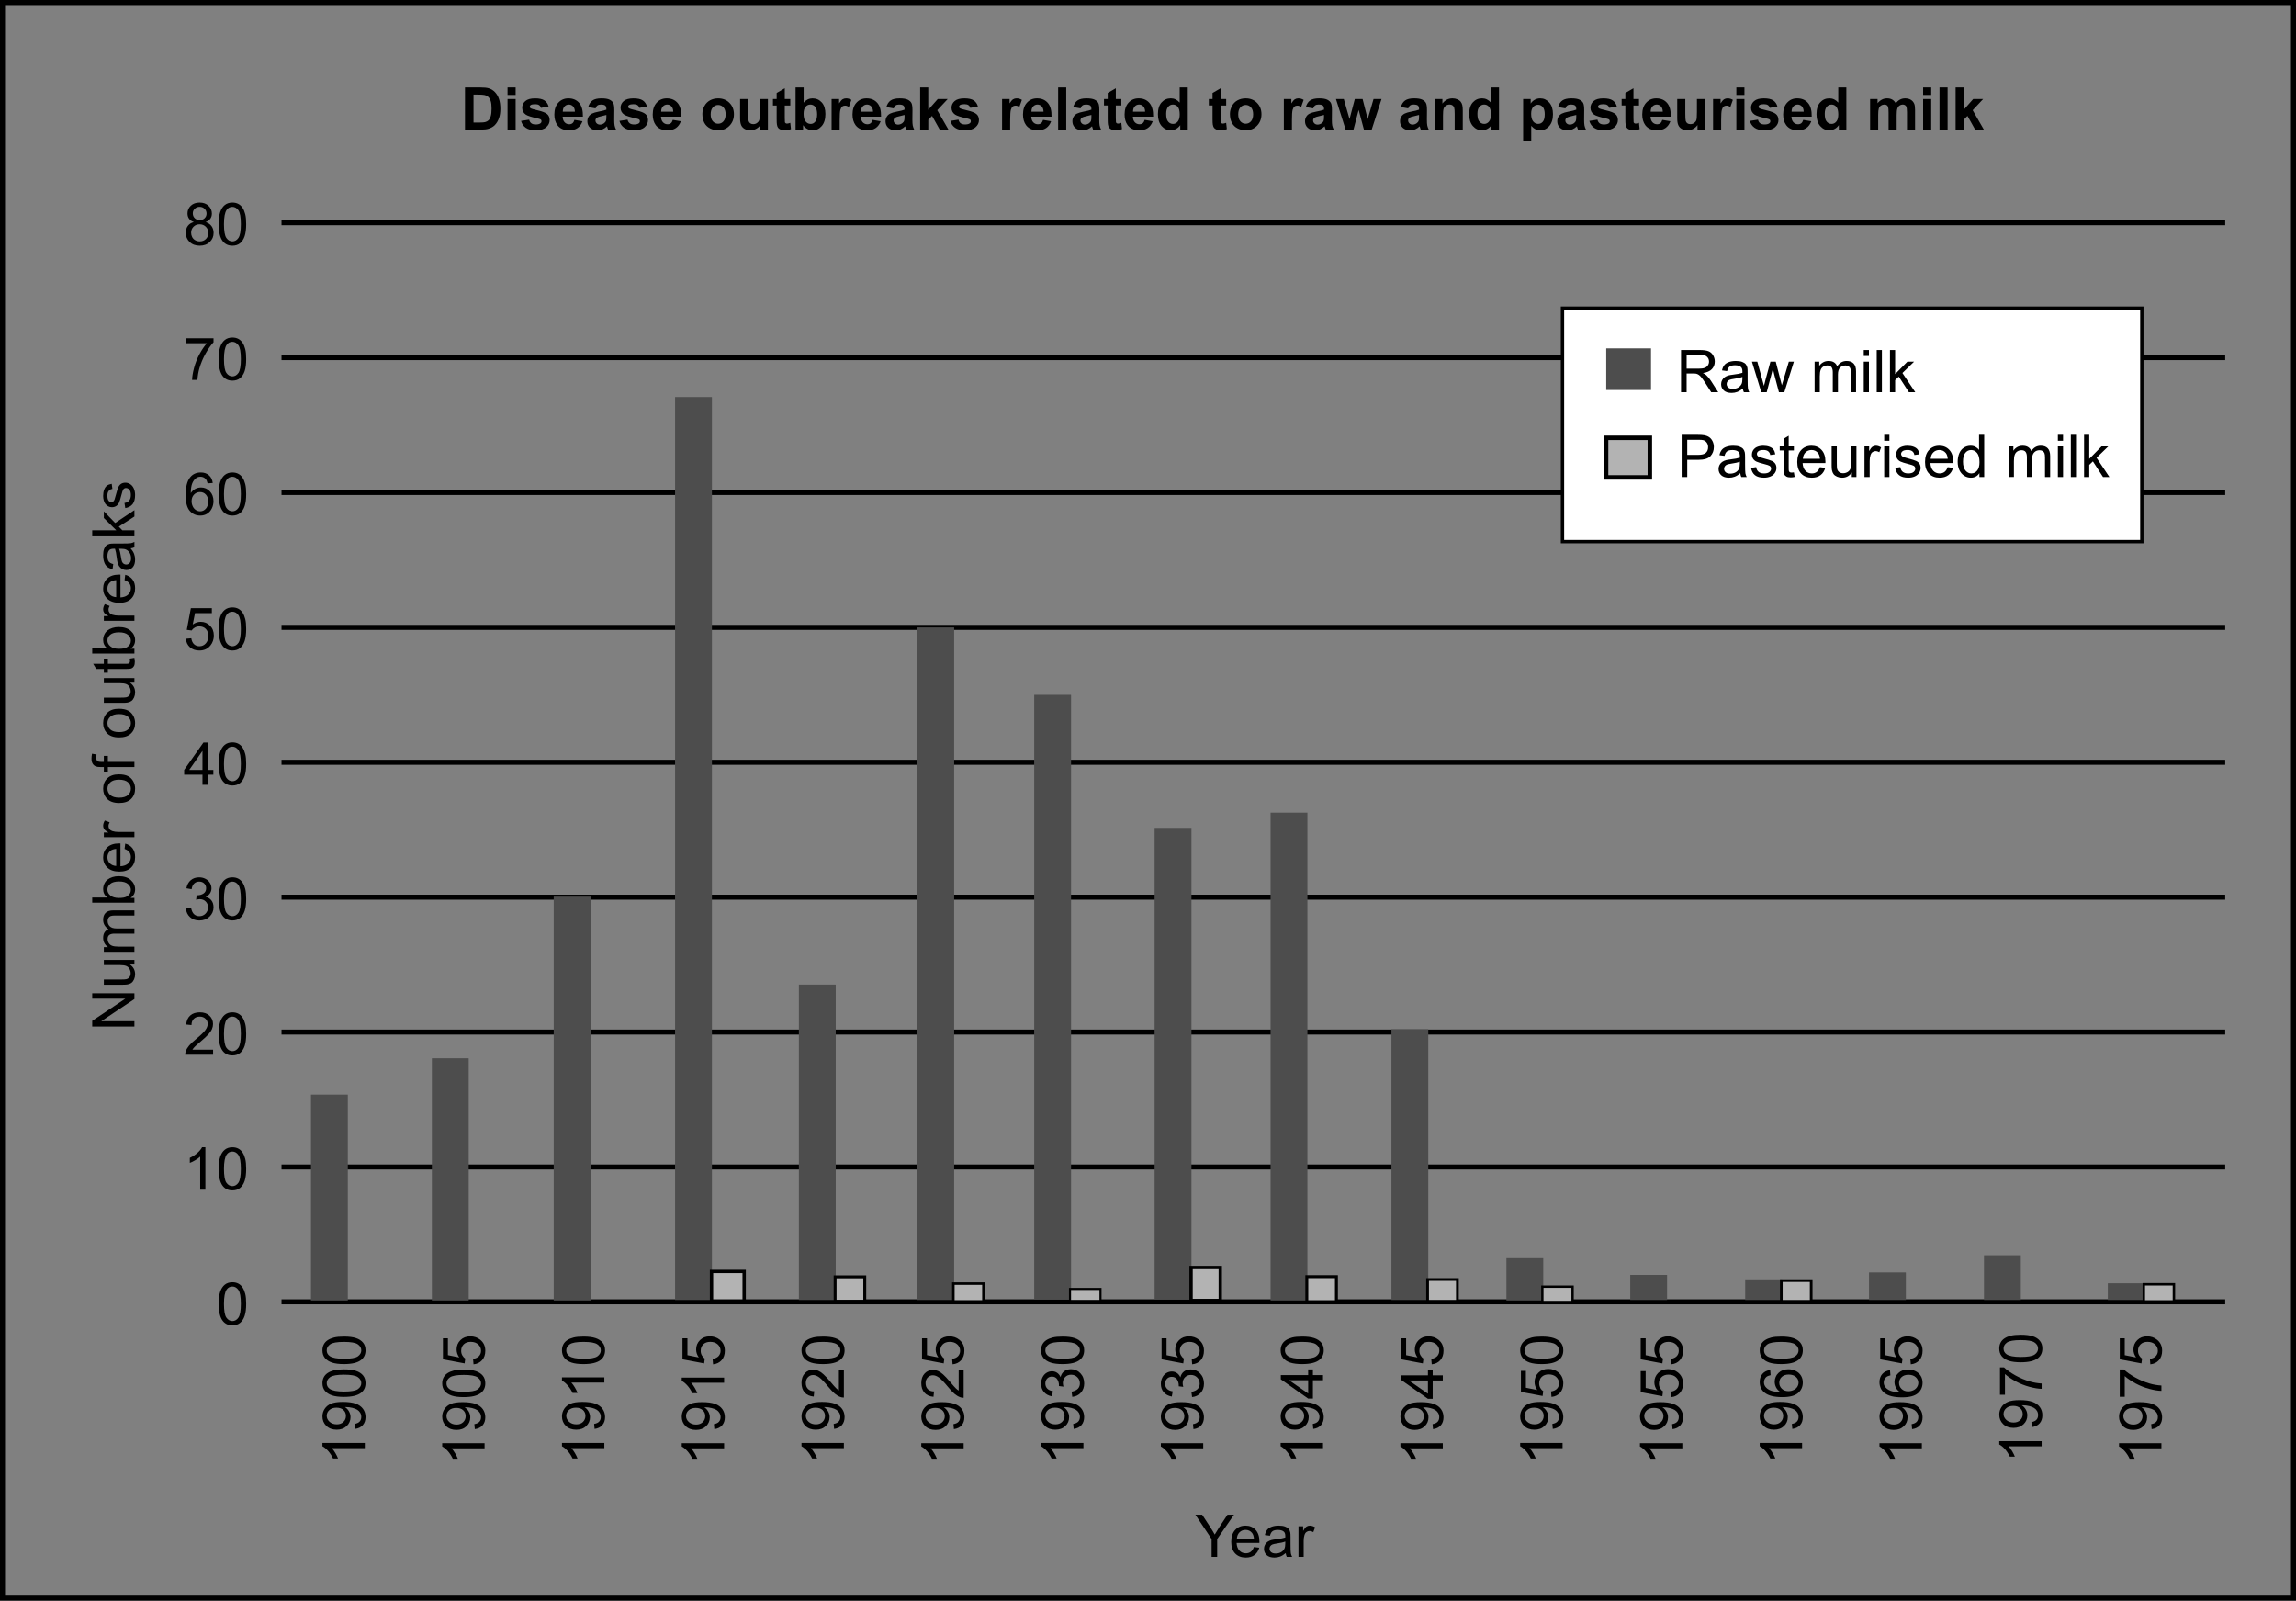 <?xml version="1.0" encoding="UTF-8" standalone="no"?>
<!-- Created with Inkscape (http://www.inkscape.org/) -->

<svg
   version="1.1"
   id="svg1"
   width="519.219"
   height="361.927"
   viewBox="0 0 519.219 361.927"
   sodipodi:docname="Biology 2024 HSC-2 (1)-3new4.svg"
   inkscape:version="1.3 (0e150ed6c4, 2023-07-21)"
   xmlns:inkscape="http://www.inkscape.org/namespaces/inkscape"
   xmlns:sodipodi="http://sodipodi.sourceforge.net/DTD/sodipodi-0.dtd"
   xmlns="http://www.w3.org/2000/svg"
   xmlns:svg="http://www.w3.org/2000/svg">
  <rect x="0" y="0" width="519.219" height="361.927" fill="#808080" stroke="none"/>
  <defs
     id="defs1" />
  <sodipodi:namedview
     id="namedview1"
     pagecolor="#ffffff"
     bordercolor="#000000"
     borderopacity="0.25"
     inkscape:showpageshadow="2"
     inkscape:pageopacity="0.0"
     inkscape:pagecheckerboard="0"
     inkscape:deskcolor="#d1d1d1"
     showgrid="false"
     inkscape:zoom="2.2505947"
     inkscape:cx="219.94187"
     inkscape:cy="218.38672"
     inkscape:window-width="3440"
     inkscape:window-height="1369"
     inkscape:window-x="-8"
     inkscape:window-y="-8"
     inkscape:window-maximized="1"
     inkscape:current-layer="layer1">
    <inkscape:grid
       id="grid1"
       units="px"
       originx="-11.43"
       originy="-9.653"
       spacingx="1"
       spacingy="1"
       empcolor="#0099e5"
       empopacity="0.302"
       color="#0099e5"
       opacity="0.149"
       empspacing="5"
       dotted="false"
       gridanglex="30"
       gridanglez="30"
       visible="false" />
  </sodipodi:namedview>
  <g
     inkscape:groupmode="layer"
     id="layer1"
     inkscape:label="Image 1"
     transform="translate(-11.43,-9.653)">
    <g
       id="g1">
      <path
         id="rect1"
         style="opacity:1;fill:none;stroke:#000000;stroke-width:1.137;stroke-miterlimit:12.8;paint-order:markers fill stroke"
         d="M 11.998,10.221 H 530.081 V 371.012 H 11.998 Z" />
      <path
         style="fill:none;stroke:#000000;stroke-width:1.134;stroke-miterlimit:12.8;stroke-opacity:1;paint-order:markers fill stroke"
         d="M 75.091,60.01 H 514.638"
         id="path1" />
      <path
         style="fill:none;stroke:#000000;stroke-width:1.134;stroke-miterlimit:12.8;stroke-opacity:1;paint-order:markers fill stroke"
         d="M 75.091,90.51 H 514.638"
         id="path2" />
      <path
         style="fill:none;stroke:#000000;stroke-width:1.134;stroke-miterlimit:12.8;stroke-opacity:1;paint-order:markers fill stroke"
         d="M 75.091,121.01 H 514.638"
         id="path3" />
      <path
         style="fill:none;stroke:#000000;stroke-width:1.134;stroke-miterlimit:12.8;stroke-opacity:1;paint-order:markers fill stroke"
         d="M 75.091,151.51 H 514.638"
         id="path4" />
      <path
         style="fill:none;stroke:#000000;stroke-width:1.134;stroke-miterlimit:12.8;stroke-opacity:1;paint-order:markers fill stroke"
         d="M 75.091,182.01 H 514.638"
         id="path5" />
      <path
         style="fill:none;stroke:#000000;stroke-width:1.134;stroke-miterlimit:12.8;stroke-opacity:1;paint-order:markers fill stroke"
         d="M 75.091,212.51 H 514.638"
         id="path6" />
      <path
         style="fill:none;stroke:#000000;stroke-width:1.134;stroke-miterlimit:12.8;stroke-opacity:1;paint-order:markers fill stroke"
         d="M 75.091,243.01 H 514.638"
         id="path7" />
      <path
         style="fill:none;stroke:#000000;stroke-width:1.134;stroke-miterlimit:12.8;stroke-opacity:1;paint-order:markers fill stroke"
         d="M 75.091,273.51 H 514.638"
         id="path8" />
      <path
         style="fill:none;stroke:#000000;stroke-width:1.134;stroke-miterlimit:12.8;stroke-opacity:1;paint-order:markers fill stroke"
         d="M 75.091,304.01 H 514.638"
         id="path9" />
      <path
         d="m 59.543,118.859 -1.165,0.091 q -0.156,-0.69 -0.443,-1.003 -0.475,-0.501 -1.172,-0.501 -0.56,0 -0.983,0.312 -0.553,0.404 -0.872,1.178 -0.319,0.775 -0.332,2.207 0.423,-0.645 1.035,-0.957 0.612,-0.312 1.283,-0.312 1.172,0 1.992,0.866 0.827,0.859 0.827,2.227 0,0.898 -0.391,1.673 -0.384,0.768 -1.061,1.178 -0.677,0.41 -1.536,0.41 -1.465,0 -2.389,-1.074 -0.924,-1.081 -0.924,-3.555 0,-2.767 1.022,-4.023 0.892,-1.094 2.402,-1.094 1.126,0 1.842,0.632 0.723,0.632 0.866,1.745 z m -4.785,4.115 q 0,0.605 0.254,1.159 0.26,0.553 0.723,0.846 0.462,0.286 0.97,0.286 0.742,0 1.276,-0.599 0.534,-0.599 0.534,-1.628 0,-0.99 -0.527,-1.556 -0.527,-0.573 -1.328,-0.573 -0.794,0 -1.348,0.573 -0.553,0.566 -0.553,1.491 z m 6.12,-1.615 q 0,-1.693 0.345,-2.721 0.352,-1.035 1.035,-1.595 0.69,-0.56 1.732,-0.56 0.768,0 1.348,0.312 0.579,0.306 0.957,0.892 0.378,0.579 0.592,1.419 0.215,0.833 0.215,2.253 0,1.68 -0.345,2.715 -0.345,1.029 -1.035,1.595 -0.684,0.56 -1.732,0.56 -1.38,0 -2.168,-0.99 -0.944,-1.191 -0.944,-3.88 z m 1.204,0 q 0,2.35 0.547,3.131 0.553,0.775 1.361,0.775 0.807,0 1.354,-0.781 0.553,-0.781 0.553,-3.125 0,-2.357 -0.553,-3.131 -0.547,-0.775 -1.367,-0.775 -0.807,0 -1.289,0.684 -0.605,0.872 -0.605,3.223 z"
         id="text10"
         style="font-size:13.333px;line-height:1.25;font-family:Arial;-inkscape-font-specification:Arial"
         aria-label="60" />
      <path
         d="m 60.877,304.453 q 0,-1.693 0.345,-2.721 0.352,-1.035 1.035,-1.595 0.69,-0.56 1.732,-0.56 0.768,0 1.348,0.312 0.579,0.306 0.957,0.892 0.378,0.579 0.592,1.419 0.215,0.833 0.215,2.253 0,1.68 -0.345,2.715 -0.345,1.029 -1.035,1.595 -0.684,0.56 -1.732,0.56 -1.38,0 -2.168,-0.99 -0.944,-1.191 -0.944,-3.88 z m 1.204,0 q 0,2.35 0.547,3.131 0.553,0.775 1.361,0.775 0.807,0 1.354,-0.781 0.553,-0.781 0.553,-3.125 0,-2.357 -0.553,-3.131 -0.547,-0.775 -1.367,-0.775 -0.807,0 -1.289,0.684 -0.605,0.872 -0.605,3.223 z"
         id="text11"
         style="font-size:13.333px;line-height:1.25;font-family:Arial;-inkscape-font-specification:Arial"
         aria-label="0" />
      <path
         d="m 57.876,278.645 h -1.172 v -7.467 q -0.423,0.404 -1.113,0.807 -0.684,0.404 -1.23,0.605 v -1.133 q 0.983,-0.462 1.719,-1.12 0.736,-0.658 1.042,-1.276 h 0.755 z m 3.001,-4.707 q 0,-1.693 0.345,-2.721 0.352,-1.035 1.035,-1.595 0.69,-0.56 1.732,-0.56 0.768,0 1.348,0.312 0.579,0.306 0.957,0.892 0.378,0.579 0.592,1.419 0.215,0.833 0.215,2.253 0,1.68 -0.345,2.715 -0.345,1.029 -1.035,1.595 -0.684,0.56 -1.732,0.56 -1.38,0 -2.168,-0.99 -0.944,-1.191 -0.944,-3.88 z m 1.204,0 q 0,2.35 0.547,3.131 0.553,0.775 1.361,0.775 0.807,0 1.354,-0.781 0.553,-0.781 0.553,-3.125 0,-2.357 -0.553,-3.131 -0.547,-0.775 -1.367,-0.775 -0.807,0 -1.289,0.684 -0.605,0.872 -0.605,3.223 z"
         id="text12"
         style="font-size:13.333px;line-height:1.25;font-family:Arial;-inkscape-font-specification:Arial"
         aria-label="10" />
      <path
         d="m 59.621,247.004 v 1.126 h -6.309 q -0.013,-0.423 0.137,-0.814 0.241,-0.645 0.768,-1.27 0.534,-0.625 1.536,-1.445 1.556,-1.276 2.103,-2.018 0.547,-0.749 0.547,-1.413 0,-0.697 -0.501,-1.172 -0.495,-0.482 -1.296,-0.482 -0.846,0 -1.354,0.508 -0.508,0.508 -0.514,1.406 l -1.204,-0.124 q 0.124,-1.348 0.931,-2.051 0.807,-0.71 2.168,-0.71 1.374,0 2.174,0.762 0.801,0.762 0.801,1.888 0,0.573 -0.234,1.126 -0.234,0.553 -0.781,1.165 -0.54,0.612 -1.803,1.68 -1.055,0.885 -1.354,1.204 -0.299,0.312 -0.495,0.632 z m 1.257,-3.581 q 0,-1.693 0.345,-2.721 0.352,-1.035 1.035,-1.595 0.69,-0.56 1.732,-0.56 0.768,0 1.348,0.312 0.579,0.306 0.957,0.892 0.378,0.579 0.592,1.419 0.215,0.833 0.215,2.253 0,1.68 -0.345,2.715 -0.345,1.029 -1.035,1.595 -0.684,0.56 -1.732,0.56 -1.38,0 -2.168,-0.99 -0.944,-1.191 -0.944,-3.88 z m 1.204,0 q 0,2.35 0.547,3.131 0.553,0.775 1.361,0.775 0.807,0 1.354,-0.781 0.553,-0.781 0.553,-3.125 0,-2.357 -0.553,-3.131 -0.547,-0.775 -1.367,-0.775 -0.807,0 -1.289,0.684 -0.605,0.872 -0.605,3.223 z"
         id="text13"
         style="font-size:13.333px;line-height:1.25;font-family:Arial;-inkscape-font-specification:Arial"
         aria-label="20" />
      <path
         d="m 53.468,215.09 1.172,-0.156 q 0.202,0.996 0.684,1.439 0.488,0.436 1.185,0.436 0.827,0 1.393,-0.573 0.573,-0.573 0.573,-1.419 0,-0.807 -0.527,-1.328 -0.527,-0.527 -1.341,-0.527 -0.332,0 -0.827,0.13 l 0.13,-1.029 q 0.117,0.013 0.189,0.013 0.749,0 1.348,-0.391 0.599,-0.391 0.599,-1.204 0,-0.645 -0.436,-1.068 -0.436,-0.423 -1.126,-0.423 -0.684,0 -1.139,0.43 -0.456,0.43 -0.586,1.289 l -1.172,-0.208 q 0.215,-1.178 0.977,-1.823 0.762,-0.651 1.895,-0.651 0.781,0 1.439,0.339 0.658,0.332 1.003,0.911 0.352,0.579 0.352,1.23 0,0.618 -0.332,1.126 -0.332,0.508 -0.983,0.807 0.846,0.195 1.315,0.814 0.469,0.612 0.469,1.536 0,1.25 -0.911,2.122 -0.911,0.866 -2.305,0.866 -1.257,0 -2.09,-0.749 -0.827,-0.749 -0.944,-1.94 z m 7.409,-2.187 q 0,-1.693 0.345,-2.721 0.352,-1.035 1.035,-1.595 0.69,-0.56 1.732,-0.56 0.768,0 1.348,0.312 0.579,0.306 0.957,0.892 0.378,0.579 0.592,1.419 0.215,0.833 0.215,2.253 0,1.68 -0.345,2.715 -0.345,1.029 -1.035,1.595 -0.684,0.56 -1.732,0.56 -1.38,0 -2.168,-0.99 -0.944,-1.191 -0.944,-3.88 z m 1.204,0 q 0,2.35 0.547,3.131 0.553,0.775 1.361,0.775 0.807,0 1.354,-0.781 0.553,-0.781 0.553,-3.125 0,-2.357 -0.553,-3.132 -0.547,-0.775 -1.367,-0.775 -0.807,0 -1.289,0.684 -0.605,0.872 -0.605,3.223 z"
         id="text14"
         style="font-size:13.333px;line-height:1.25;font-family:Arial;-inkscape-font-specification:Arial"
         aria-label="30" />
      <path
         d="m 57.218,187.095 v -2.285 H 53.078 v -1.074 l 4.355,-6.185 h 0.957 v 6.185 h 1.289 v 1.074 h -1.289 v 2.285 z m 0,-3.359 v -4.303 l -2.988,4.303 z m 3.659,-1.348 q 0,-1.693 0.345,-2.721 0.352,-1.035 1.035,-1.595 0.69,-0.56 1.732,-0.56 0.768,0 1.348,0.312 0.579,0.306 0.957,0.892 0.378,0.579 0.592,1.419 0.215,0.833 0.215,2.253 0,1.68 -0.345,2.715 -0.345,1.029 -1.035,1.595 -0.684,0.56 -1.732,0.56 -1.38,0 -2.168,-0.99 -0.944,-1.191 -0.944,-3.88 z m 1.204,0 q 0,2.35 0.547,3.131 0.553,0.775 1.361,0.775 0.807,0 1.354,-0.781 0.553,-0.781 0.553,-3.125 0,-2.357 -0.553,-3.132 -0.547,-0.775 -1.367,-0.775 -0.807,0 -1.289,0.684 -0.605,0.872 -0.605,3.223 z"
         id="text15"
         style="font-size:13.333px;line-height:1.25;font-family:Arial;-inkscape-font-specification:Arial"
         aria-label="40" />
      <path
         d="m 53.462,154.08 1.23,-0.104 q 0.137,0.898 0.632,1.354 0.501,0.449 1.204,0.449 0.846,0 1.432,-0.638 0.586,-0.638 0.586,-1.693 0,-1.003 -0.566,-1.582 -0.56,-0.579 -1.471,-0.579 -0.566,0 -1.022,0.26 -0.456,0.254 -0.716,0.664 l -1.1,-0.143 0.924,-4.902 h 4.746 v 1.12 h -3.809 l -0.514,2.565 q 0.859,-0.599 1.803,-0.599 1.25,0 2.109,0.866 0.859,0.866 0.859,2.227 0,1.296 -0.755,2.24 -0.918,1.159 -2.507,1.159 -1.302,0 -2.129,-0.729 -0.82,-0.729 -0.937,-1.934 z m 7.415,-2.207 q 0,-1.693 0.345,-2.721 0.352,-1.035 1.035,-1.595 0.69,-0.56 1.732,-0.56 0.768,0 1.348,0.312 0.579,0.306 0.957,0.892 0.378,0.579 0.592,1.419 0.215,0.833 0.215,2.253 0,1.68 -0.345,2.715 -0.345,1.029 -1.035,1.595 -0.684,0.56 -1.732,0.56 -1.38,0 -2.168,-0.99 -0.944,-1.191 -0.944,-3.88 z m 1.204,0 q 0,2.35 0.547,3.132 0.553,0.775 1.361,0.775 0.807,0 1.354,-0.781 0.553,-0.781 0.553,-3.125 0,-2.357 -0.553,-3.131 -0.547,-0.775 -1.367,-0.775 -0.807,0 -1.289,0.684 -0.605,0.872 -0.605,3.223 z"
         id="text16"
         style="font-size:13.333px;line-height:1.25;font-family:Arial;-inkscape-font-specification:Arial"
         aria-label="50" />
      <path
         d="m 53.54,87.257 v -1.126 h 6.178 V 87.042 q -0.911,0.97 -1.81,2.578 -0.892,1.608 -1.38,3.307 -0.352,1.198 -0.449,2.624 H 54.875 q 0.02,-1.126 0.443,-2.721 0.423,-1.595 1.211,-3.073 0.794,-1.484 1.686,-2.5 z m 7.337,3.587 q 0,-1.693 0.345,-2.721 0.352,-1.035 1.035,-1.595 0.69,-0.56 1.732,-0.56 0.768,0 1.348,0.312 0.579,0.306 0.957,0.892 0.378,0.579 0.592,1.419 0.215,0.833 0.215,2.253 0,1.68 -0.345,2.715 -0.345,1.029 -1.035,1.595 -0.684,0.56 -1.732,0.56 -1.38,0 -2.168,-0.99 -0.944,-1.191 -0.944,-3.88 z m 1.204,0 q 0,2.35 0.547,3.132 0.553,0.775 1.361,0.775 0.807,0 1.354,-0.781 0.553,-0.781 0.553,-3.125 0,-2.357 -0.553,-3.132 -0.547,-0.775 -1.367,-0.775 -0.807,0 -1.289,0.684 -0.605,0.872 -0.605,3.223 z"
         id="text17"
         style="font-size:13.333px;line-height:1.25;font-family:Arial;-inkscape-font-specification:Arial"
         aria-label="70" />
      <path
         d="m 55.265,59.861 q -0.729,-0.267 -1.081,-0.762 -0.352,-0.495 -0.352,-1.185 0,-1.042 0.749,-1.751 0.749,-0.71 1.992,-0.71 1.25,0 2.012,0.729 0.762,0.723 0.762,1.764 0,0.664 -0.352,1.159 -0.345,0.488 -1.055,0.755 0.879,0.286 1.335,0.924 0.462,0.638 0.462,1.523 0,1.224 -0.866,2.057 -0.866,0.833 -2.279,0.833 -1.413,0 -2.279,-0.833 -0.866,-0.84 -0.866,-2.09 0,-0.931 0.469,-1.556 0.475,-0.632 1.348,-0.859 z M 55.031,57.875 q 0,0.677 0.436,1.107 0.436,0.43 1.133,0.43 0.677,0 1.107,-0.423 0.436,-0.43 0.436,-1.048 0,-0.645 -0.449,-1.081 -0.443,-0.443 -1.107,-0.443 -0.671,0 -1.113,0.43 -0.443,0.43 -0.443,1.029 z m -0.378,4.408 q 0,0.501 0.234,0.97 0.241,0.469 0.71,0.729 0.469,0.254 1.009,0.254 0.84,0 1.387,-0.54 0.547,-0.54 0.547,-1.374 0,-0.846 -0.566,-1.4 -0.56,-0.553 -1.406,-0.553 -0.827,0 -1.374,0.547 -0.54,0.547 -0.54,1.367 z m 6.224,-1.953 q 0,-1.693 0.345,-2.721 0.352,-1.035 1.035,-1.595 0.69,-0.56 1.732,-0.56 0.768,0 1.348,0.312 0.579,0.306 0.957,0.892 0.378,0.579 0.592,1.419 0.215,0.833 0.215,2.253 0,1.68 -0.345,2.715 -0.345,1.029 -1.035,1.595 -0.684,0.56 -1.732,0.56 -1.38,0 -2.168,-0.99 -0.944,-1.191 -0.944,-3.88 z m 1.204,0 q 0,2.35 0.547,3.132 0.553,0.775 1.361,0.775 0.807,0 1.354,-0.781 0.553,-0.781 0.553,-3.125 0,-2.357 -0.553,-3.132 -0.547,-0.775 -1.367,-0.775 -0.807,0 -1.289,0.684 -0.605,0.872 -0.605,3.223 z"
         id="text18"
         style="font-size:13.333px;line-height:1.25;font-family:Arial;-inkscape-font-specification:Arial"
         aria-label="80" />
      <path
         id="rect18"
         style="fill:#4d4d4d;stroke-width:1.127;stroke-miterlimit:12.8;paint-order:markers fill stroke"
         d="m 81.756,257.154 h 8.331 v 46.543 h -8.331 z" />
      <path
         id="rect19"
         style="fill:#4d4d4d;stroke-width:1.223;stroke-miterlimit:12.8;paint-order:markers fill stroke"
         d="m 109.09,248.934 h 8.331 v 54.763 h -8.331 z" />
      <path
         id="rect20"
         style="fill:#4d4d4d;stroke-width:1.579;stroke-miterlimit:12.8;paint-order:markers fill stroke"
         d="m 136.645,212.388 h 8.331 v 91.309 h -8.331 z" />
      <path
         id="rect21"
         style="fill:#4d4d4d;stroke-width:2.361;stroke-miterlimit:12.8;paint-order:markers fill stroke"
         d="m 164.09,99.418 h 8.331 V 303.586 h -8.331 z" />
      <path
         id="rect22"
         style="fill:#b3b3b3;stroke:#000000;stroke-width:0.756;stroke-miterlimit:12.8;paint-order:markers fill stroke"
         d="m 172.331,297.142 h 7.383 v 6.676 h -7.383 z" />
      <path
         id="rect23"
         style="fill:#4d4d4d;stroke-width:1.395;stroke-miterlimit:12.8;paint-order:markers fill stroke"
         d="m 192.09,232.272 h 8.331 v 71.314 h -8.331 z" />
      <path
         id="rect24"
         style="fill:#b3b3b3;stroke:#000000;stroke-width:0.655;stroke-miterlimit:12.8;paint-order:markers fill stroke"
         d="m 200.281,298.359 h 6.707 v 5.51 h -6.707 z" />
      <path
         id="rect25"
         style="fill:#4d4d4d;stroke-width:2.037;stroke-miterlimit:12.8;paint-order:markers fill stroke"
         d="m 218.875,151.526 h 8.331 v 152.06 h -8.331 z" />
      <path
         id="rect26"
         style="fill:#b3b3b3;stroke:#000000;stroke-width:0.564;stroke-miterlimit:12.8;paint-order:markers fill stroke"
         d="m 227.021,299.885 h 6.798 v 4.03 h -6.798 z" />
      <path
         id="rect27"
         style="fill:#4d4d4d;stroke-width:1.931;stroke-miterlimit:12.8;paint-order:markers fill stroke"
         d="m 245.304,166.764 h 8.331 v 136.665 h -8.331 z" />
      <path
         id="rect28"
         style="fill:#b3b3b3;stroke:#000000;stroke-width:0.466;stroke-miterlimit:12.8;paint-order:markers fill stroke"
         d="m 253.401,301.092 h 6.896 v 2.714 h -6.896 z" />
      <path
         id="rect29"
         style="fill:#4d4d4d;stroke-width:1.706;stroke-miterlimit:12.8;paint-order:markers fill stroke"
         d="m 272.534,196.837 h 8.331 v 106.638 h -8.331 z" />
      <path
         id="rect30"
         style="fill:#b3b3b3;stroke:#000000;stroke-width:0.756;stroke-miterlimit:12.8;paint-order:markers fill stroke"
         d="m 280.776,296.253 h 6.606 v 7.454 h -6.606 z" />
      <path
         id="rect31"
         style="fill:#4d4d4d;stroke-width:1.735;stroke-miterlimit:12.8;paint-order:markers fill stroke"
         d="m 298.756,193.393 h 8.331 V 303.697 h -8.331 z" />
      <path
         id="rect32"
         style="fill:#b3b3b3;stroke:#000000;stroke-width:0.663;stroke-miterlimit:12.8;paint-order:markers fill stroke"
         d="m 306.951,298.317 h 6.699 v 5.659 h -6.699 z" />
      <path
         id="rect33"
         style="fill:#4d4d4d;stroke-width:1.293;stroke-miterlimit:12.8;paint-order:markers fill stroke"
         d="m 326.09,242.38 h 8.331 v 61.206 h -8.331 z" />
      <path
         id="rect34"
         style="fill:#b3b3b3;stroke:#000000;stroke-width:0.62;stroke-miterlimit:12.8;paint-order:markers fill stroke"
         d="m 334.264,298.963 h 6.741 v 4.924 h -6.741 z" />
      <path
         id="rect35"
         style="fill:#4d4d4d;stroke-width:0.511;stroke-miterlimit:12.8;paint-order:markers fill stroke"
         d="m 352.09,294.144 h 8.331 v 9.553 h -8.331 z" />
      <path
         id="rect36"
         style="fill:#b3b3b3;stroke:#000000;stroke-width:0.524;stroke-miterlimit:12.8;paint-order:markers fill stroke"
         d="m 360.216,300.581 h 6.838 v 3.465 h -6.838 z" />
      <path
         id="rect37"
         style="fill:#4d4d4d;stroke-width:0.393;stroke-miterlimit:12.8;paint-order:markers fill stroke"
         d="m 380.09,297.921 h 8.331 v 5.665 h -8.331 z" />
      <path
         id="rect39"
         style="fill:#4d4d4d;stroke-width:0.357;stroke-miterlimit:12.8;paint-order:markers fill stroke"
         d="m 406.09,298.921 h 8.331 v 4.665 h -8.331 z" />
      <path
         id="rect40"
         style="fill:#b3b3b3;stroke:#000000;stroke-width:0.606;stroke-miterlimit:12.8;paint-order:markers fill stroke"
         d="m 414.256,299.21 h 6.756 v 4.684 h -6.756 z" />
      <path
         id="rect41"
         style="fill:#4d4d4d;stroke-width:0.412;stroke-miterlimit:12.8;paint-order:markers fill stroke"
         d="m 434.09,297.366 h 8.331 v 6.221 h -8.331 z" />
      <path
         id="rect43"
         style="fill:#4d4d4d;stroke-width:0.525;stroke-miterlimit:12.8;paint-order:markers fill stroke"
         d="m 460.09,293.478 h 8.331 v 10.108 h -8.331 z" />
      <path
         id="rect45"
         style="fill:#4d4d4d;stroke-width:0.321;stroke-miterlimit:12.8;paint-order:markers fill stroke"
         d="m 488.09,299.81 h 8.331 v 3.777 h -8.331 z" />
      <path
         id="rect46"
         style="fill:#b3b3b3;stroke:#000000;stroke-width:0.553;stroke-miterlimit:12.8;paint-order:markers fill stroke"
         d="m 496.23,300.04 h 6.808 v 3.88 h -6.808 z" />
      <path
         d="m -335.917,93.928 h -1.172 v -7.467 q -0.423,0.404 -1.113,0.807 -0.684,0.404 -1.23,0.605 v -1.133 q 0.983,-0.462 1.719,-1.12 0.736,-0.658 1.042,-1.276 h 0.755 z m 3.177,-2.207 1.126,-0.104 q 0.143,0.794 0.547,1.152 0.404,0.358 1.035,0.358 0.54,0 0.944,-0.247 0.41,-0.247 0.671,-0.658 0.26,-0.417 0.436,-1.12 0.176,-0.703 0.176,-1.432 0,-0.078 -0.007,-0.234 -0.352,0.56 -0.964,0.911 -0.605,0.345 -1.315,0.345 -1.185,0 -2.005,-0.859 -0.82,-0.859 -0.82,-2.266 0,-1.452 0.853,-2.337 0.859,-0.885 2.148,-0.885 0.931,0 1.699,0.501 0.775,0.501 1.172,1.432 0.404,0.924 0.404,2.682 0,1.829 -0.397,2.917 -0.397,1.081 -1.185,1.647 -0.781,0.566 -1.836,0.566 -1.12,0 -1.829,-0.618 -0.71,-0.625 -0.853,-1.751 z m 4.798,-4.212 q 0,-1.009 -0.54,-1.602 -0.534,-0.592 -1.289,-0.592 -0.781,0 -1.361,0.638 -0.579,0.638 -0.579,1.654 0,0.911 0.547,1.484 0.553,0.566 1.361,0.566 0.814,0 1.335,-0.566 0.527,-0.573 0.527,-1.582 z m 2.441,1.712 q 0,-1.693 0.345,-2.721 0.352,-1.035 1.035,-1.595 0.69,-0.56 1.732,-0.56 0.768,0 1.348,0.312 0.579,0.306 0.957,0.892 0.378,0.579 0.592,1.419 0.215,0.833 0.215,2.253 0,1.68 -0.345,2.715 -0.345,1.029 -1.035,1.595 -0.684,0.56 -1.732,0.56 -1.38,0 -2.168,-0.99 -0.944,-1.191 -0.944,-3.88 z m 1.204,0 q 0,2.35 0.547,3.132 0.553,0.775 1.361,0.775 0.807,0 1.354,-0.781 0.553,-0.781 0.553,-3.125 0,-2.357 -0.553,-3.132 -0.547,-0.775 -1.367,-0.775 -0.807,0 -1.289,0.684 -0.605,0.872 -0.605,3.223 z m 6.211,0 q 0,-1.693 0.345,-2.721 0.352,-1.035 1.035,-1.595 0.69,-0.56 1.732,-0.56 0.768,0 1.348,0.312 0.579,0.306 0.957,0.892 0.378,0.579 0.592,1.419 0.215,0.833 0.215,2.253 0,1.68 -0.345,2.715 -0.345,1.029 -1.035,1.595 -0.684,0.56 -1.732,0.56 -1.38,0 -2.168,-0.99 -0.944,-1.191 -0.944,-3.88 z m 1.204,0 q 0,2.35 0.547,3.132 0.553,0.775 1.361,0.775 0.807,0 1.354,-0.781 0.553,-0.781 0.553,-3.125 0,-2.357 -0.553,-3.132 -0.547,-0.775 -1.367,-0.775 -0.807,0 -1.289,0.684 -0.605,0.872 -0.605,3.223 z"
         id="text48"
         style="font-size:13.333px;line-height:1.25;font-family:Arial;-inkscape-font-specification:Arial"
         transform="rotate(-90)"
         aria-label="1900" />
      <path
         d="m -335.969,121.012 h -1.172 v -7.467 q -0.423,0.404 -1.113,0.807 -0.684,0.404 -1.23,0.605 v -1.133 q 0.983,-0.462 1.719,-1.12 0.736,-0.658 1.042,-1.276 h 0.755 z m 3.177,-2.207 1.126,-0.104 q 0.143,0.794 0.547,1.152 0.404,0.358 1.035,0.358 0.54,0 0.944,-0.247 0.41,-0.247 0.671,-0.658 0.26,-0.417 0.436,-1.12 0.176,-0.703 0.176,-1.432 0,-0.078 -0.007,-0.234 -0.352,0.56 -0.964,0.911 -0.605,0.345 -1.315,0.345 -1.185,0 -2.005,-0.859 -0.82,-0.859 -0.82,-2.266 0,-1.452 0.853,-2.337 0.859,-0.885 2.148,-0.885 0.931,0 1.699,0.501 0.775,0.501 1.172,1.432 0.404,0.924 0.404,2.682 0,1.829 -0.397,2.917 -0.397,1.081 -1.185,1.647 -0.781,0.566 -1.836,0.566 -1.12,0 -1.829,-0.618 -0.71,-0.625 -0.853,-1.751 z m 4.798,-4.212 q 0,-1.009 -0.54,-1.602 -0.534,-0.592 -1.289,-0.592 -0.781,0 -1.361,0.638 -0.579,0.638 -0.579,1.654 0,0.911 0.547,1.484 0.553,0.566 1.361,0.566 0.814,0 1.335,-0.566 0.527,-0.573 0.527,-1.582 z m 2.441,1.712 q 0,-1.693 0.345,-2.721 0.352,-1.035 1.035,-1.595 0.69,-0.56 1.732,-0.56 0.768,0 1.348,0.312 0.579,0.306 0.957,0.892 0.378,0.579 0.592,1.419 0.215,0.833 0.215,2.253 0,1.68 -0.345,2.715 -0.345,1.029 -1.035,1.595 -0.684,0.56 -1.732,0.56 -1.38,0 -2.168,-0.99 -0.944,-1.191 -0.944,-3.88 z m 1.204,0 q 0,2.35 0.547,3.131 0.553,0.775 1.361,0.775 0.807,0 1.354,-0.781 0.553,-0.781 0.553,-3.125 0,-2.357 -0.553,-3.131 -0.547,-0.775 -1.367,-0.775 -0.807,0 -1.289,0.684 -0.605,0.872 -0.605,3.223 z m 6.211,2.207 1.23,-0.104 q 0.137,0.898 0.632,1.354 0.501,0.449 1.204,0.449 0.846,0 1.432,-0.638 0.586,-0.638 0.586,-1.693 0,-1.003 -0.566,-1.582 -0.56,-0.579 -1.471,-0.579 -0.566,0 -1.022,0.26 -0.456,0.254 -0.716,0.664 l -1.1,-0.143 0.924,-4.902 h 4.746 v 1.12 h -3.809 l -0.514,2.565 q 0.859,-0.599 1.803,-0.599 1.25,0 2.109,0.866 0.859,0.866 0.859,2.227 0,1.296 -0.755,2.24 -0.918,1.159 -2.506,1.159 -1.302,0 -2.129,-0.729 -0.82,-0.729 -0.937,-1.934 z"
         id="text49"
         style="font-size:13.333px;line-height:1.25;font-family:Arial;-inkscape-font-specification:Arial"
         transform="rotate(-90)"
         aria-label="1905" />
      <path
         d="m -335.917,148.097 h -1.172 v -7.467 q -0.423,0.404 -1.113,0.807 -0.684,0.404 -1.23,0.605 v -1.133 q 0.983,-0.462 1.719,-1.12 0.736,-0.658 1.042,-1.276 h 0.755 z m 3.177,-2.207 1.126,-0.104 q 0.143,0.794 0.547,1.152 0.404,0.358 1.035,0.358 0.54,0 0.944,-0.247 0.41,-0.247 0.671,-0.658 0.26,-0.417 0.436,-1.12 0.176,-0.703 0.176,-1.432 0,-0.078 -0.007,-0.234 -0.352,0.56 -0.964,0.911 -0.605,0.345 -1.315,0.345 -1.185,0 -2.005,-0.859 -0.82,-0.859 -0.82,-2.266 0,-1.452 0.853,-2.337 0.859,-0.885 2.148,-0.885 0.931,0 1.699,0.501 0.775,0.501 1.172,1.432 0.404,0.924 0.404,2.682 0,1.829 -0.397,2.917 -0.397,1.081 -1.185,1.647 -0.781,0.566 -1.836,0.566 -1.12,0 -1.829,-0.618 -0.71,-0.625 -0.853,-1.751 z m 4.798,-4.212 q 0,-1.009 -0.54,-1.602 -0.534,-0.592 -1.289,-0.592 -0.781,0 -1.361,0.638 -0.579,0.638 -0.579,1.654 0,0.911 0.547,1.484 0.553,0.566 1.361,0.566 0.814,0 1.335,-0.566 0.527,-0.573 0.527,-1.582 z m 6.855,6.419 h -1.172 v -7.467 q -0.423,0.404 -1.113,0.807 -0.684,0.404 -1.23,0.605 v -1.133 q 0.983,-0.462 1.719,-1.12 0.736,-0.658 1.042,-1.276 h 0.755 z m 3.001,-4.707 q 0,-1.693 0.345,-2.721 0.352,-1.035 1.035,-1.595 0.69,-0.56 1.732,-0.56 0.768,0 1.348,0.312 0.579,0.306 0.957,0.892 0.378,0.579 0.592,1.419 0.215,0.833 0.215,2.253 0,1.68 -0.345,2.715 -0.345,1.029 -1.035,1.595 -0.684,0.56 -1.732,0.56 -1.38,0 -2.168,-0.99 -0.944,-1.191 -0.944,-3.88 z m 1.204,0 q 0,2.35 0.547,3.132 0.553,0.775 1.361,0.775 0.807,0 1.354,-0.781 0.553,-0.781 0.553,-3.125 0,-2.357 -0.553,-3.131 -0.547,-0.775 -1.367,-0.775 -0.807,0 -1.289,0.684 -0.605,0.872 -0.605,3.223 z"
         id="text50"
         style="font-size:13.333px;line-height:1.25;font-family:Arial;-inkscape-font-specification:Arial"
         transform="rotate(-90)"
         aria-label="1910" />
      <path
         d="m -335.969,175.182 h -1.172 v -7.467 q -0.423,0.404 -1.113,0.807 -0.684,0.404 -1.23,0.605 v -1.133 q 0.983,-0.462 1.719,-1.12 0.736,-0.658 1.042,-1.276 h 0.755 z m 3.177,-2.207 1.126,-0.104 q 0.143,0.794 0.547,1.152 0.404,0.358 1.035,0.358 0.54,0 0.944,-0.247 0.41,-0.247 0.671,-0.658 0.26,-0.417 0.436,-1.12 0.176,-0.703 0.176,-1.432 0,-0.078 -0.007,-0.234 -0.352,0.56 -0.964,0.911 -0.605,0.345 -1.315,0.345 -1.185,0 -2.005,-0.859 -0.82,-0.859 -0.82,-2.266 0,-1.452 0.853,-2.337 0.859,-0.885 2.148,-0.885 0.931,0 1.699,0.501 0.775,0.501 1.172,1.432 0.404,0.924 0.404,2.682 0,1.829 -0.397,2.917 -0.397,1.081 -1.185,1.647 -0.781,0.566 -1.836,0.566 -1.12,0 -1.829,-0.618 -0.71,-0.625 -0.853,-1.751 z m 4.798,-4.212 q 0,-1.009 -0.54,-1.602 -0.534,-0.592 -1.289,-0.592 -0.781,0 -1.361,0.638 -0.579,0.638 -0.579,1.654 0,0.911 0.547,1.484 0.553,0.566 1.361,0.566 0.814,0 1.335,-0.566 0.527,-0.573 0.527,-1.582 z m 6.855,6.419 h -1.172 v -7.467 q -0.423,0.404 -1.113,0.807 -0.684,0.404 -1.23,0.605 v -1.133 q 0.983,-0.462 1.719,-1.12 0.736,-0.658 1.042,-1.276 h 0.755 z m 3.001,-2.5 1.23,-0.104 q 0.137,0.898 0.632,1.354 0.501,0.449 1.204,0.449 0.846,0 1.432,-0.638 0.586,-0.638 0.586,-1.693 0,-1.003 -0.566,-1.582 -0.56,-0.579 -1.471,-0.579 -0.566,0 -1.022,0.26 -0.456,0.254 -0.716,0.664 l -1.1,-0.143 0.924,-4.902 h 4.746 v 1.12 h -3.809 l -0.514,2.565 q 0.859,-0.599 1.803,-0.599 1.25,0 2.109,0.866 0.859,0.866 0.859,2.227 0,1.296 -0.755,2.24 -0.918,1.159 -2.506,1.159 -1.302,0 -2.129,-0.729 -0.82,-0.729 -0.937,-1.934 z"
         id="text51"
         style="font-size:13.333px;line-height:1.25;font-family:Arial;-inkscape-font-specification:Arial"
         transform="rotate(-90)"
         aria-label="1915" />
      <path
         d="m -335.917,202.266 h -1.172 v -7.467 q -0.423,0.404 -1.113,0.807 -0.684,0.404 -1.23,0.605 v -1.133 q 0.983,-0.462 1.719,-1.12 0.736,-0.658 1.042,-1.276 h 0.755 z m 3.177,-2.207 1.126,-0.104 q 0.143,0.794 0.547,1.152 0.404,0.358 1.035,0.358 0.54,0 0.944,-0.247 0.41,-0.247 0.671,-0.658 0.26,-0.417 0.436,-1.12 0.176,-0.703 0.176,-1.432 0,-0.078 -0.007,-0.234 -0.352,0.56 -0.964,0.911 -0.605,0.345 -1.315,0.345 -1.185,0 -2.005,-0.859 -0.82,-0.859 -0.82,-2.266 0,-1.452 0.853,-2.337 0.859,-0.885 2.148,-0.885 0.931,0 1.699,0.501 0.775,0.501 1.172,1.432 0.404,0.924 0.404,2.682 0,1.829 -0.397,2.917 -0.397,1.081 -1.185,1.647 -0.781,0.566 -1.836,0.566 -1.12,0 -1.829,-0.618 -0.71,-0.625 -0.853,-1.751 z m 4.798,-4.212 q 0,-1.009 -0.54,-1.602 -0.534,-0.592 -1.289,-0.592 -0.781,0 -1.361,0.638 -0.579,0.638 -0.579,1.654 0,0.911 0.547,1.484 0.553,0.566 1.361,0.566 0.814,0 1.335,-0.566 0.527,-0.573 0.527,-1.582 z m 8.6,5.293 v 1.126 h -6.309 q -0.013,-0.423 0.137,-0.814 0.241,-0.645 0.768,-1.27 0.534,-0.625 1.536,-1.445 1.556,-1.276 2.103,-2.018 0.547,-0.749 0.547,-1.413 0,-0.697 -0.501,-1.172 -0.495,-0.482 -1.296,-0.482 -0.846,0 -1.354,0.508 -0.508,0.508 -0.514,1.406 l -1.204,-0.124 q 0.124,-1.348 0.931,-2.051 0.807,-0.71 2.168,-0.71 1.374,0 2.174,0.762 0.801,0.762 0.801,1.888 0,0.573 -0.234,1.126 -0.234,0.553 -0.781,1.165 -0.54,0.612 -1.803,1.68 -1.055,0.885 -1.354,1.204 -0.299,0.312 -0.495,0.632 z m 1.257,-3.581 q 0,-1.693 0.345,-2.721 0.352,-1.035 1.035,-1.595 0.69,-0.56 1.732,-0.56 0.768,0 1.348,0.312 0.579,0.306 0.957,0.892 0.378,0.579 0.592,1.419 0.215,0.833 0.215,2.253 0,1.68 -0.345,2.715 -0.345,1.029 -1.035,1.595 -0.684,0.56 -1.732,0.56 -1.38,0 -2.168,-0.99 -0.944,-1.191 -0.944,-3.88 z m 1.204,0 q 0,2.35 0.547,3.131 0.553,0.775 1.361,0.775 0.807,0 1.354,-0.781 0.553,-0.781 0.553,-3.125 0,-2.357 -0.553,-3.131 -0.547,-0.775 -1.367,-0.775 -0.807,0 -1.289,0.684 -0.605,0.872 -0.605,3.223 z"
         id="text52"
         style="font-size:13.333px;line-height:1.25;font-family:Arial;-inkscape-font-specification:Arial"
         transform="rotate(-90)"
         aria-label="1920" />
      <path
         d="m -335.969,229.351 h -1.172 v -7.467 q -0.423,0.404 -1.113,0.807 -0.684,0.404 -1.23,0.605 v -1.133 q 0.983,-0.462 1.719,-1.12 0.736,-0.658 1.042,-1.276 h 0.755 z m 3.177,-2.207 1.126,-0.104 q 0.143,0.794 0.547,1.152 0.404,0.358 1.035,0.358 0.54,0 0.944,-0.247 0.41,-0.247 0.671,-0.658 0.26,-0.417 0.436,-1.12 0.176,-0.703 0.176,-1.432 0,-0.078 -0.007,-0.234 -0.352,0.56 -0.964,0.911 -0.605,0.345 -1.315,0.345 -1.185,0 -2.005,-0.859 -0.82,-0.859 -0.82,-2.266 0,-1.452 0.853,-2.337 0.859,-0.885 2.148,-0.885 0.931,0 1.699,0.501 0.775,0.501 1.172,1.432 0.404,0.924 0.404,2.682 0,1.829 -0.397,2.917 -0.397,1.081 -1.185,1.647 -0.781,0.566 -1.836,0.566 -1.12,0 -1.829,-0.618 -0.71,-0.625 -0.853,-1.751 z m 4.798,-4.212 q 0,-1.009 -0.54,-1.602 -0.534,-0.592 -1.289,-0.592 -0.781,0 -1.361,0.638 -0.579,0.638 -0.579,1.654 0,0.911 0.547,1.484 0.553,0.566 1.361,0.566 0.814,0 1.335,-0.566 0.527,-0.573 0.527,-1.582 z m 8.6,5.293 v 1.126 h -6.309 q -0.013,-0.423 0.137,-0.814 0.241,-0.645 0.768,-1.27 0.534,-0.625 1.536,-1.445 1.556,-1.276 2.103,-2.018 0.547,-0.749 0.547,-1.413 0,-0.697 -0.501,-1.172 -0.495,-0.482 -1.296,-0.482 -0.846,0 -1.354,0.508 -0.508,0.508 -0.514,1.406 l -1.204,-0.124 q 0.124,-1.348 0.931,-2.051 0.807,-0.71 2.168,-0.71 1.374,0 2.174,0.762 0.801,0.762 0.801,1.888 0,0.573 -0.234,1.126 -0.234,0.553 -0.781,1.165 -0.54,0.612 -1.803,1.68 -1.055,0.885 -1.354,1.204 -0.299,0.312 -0.495,0.632 z m 1.257,-1.374 1.23,-0.104 q 0.137,0.898 0.632,1.354 0.501,0.449 1.204,0.449 0.846,0 1.432,-0.638 0.586,-0.638 0.586,-1.693 0,-1.003 -0.566,-1.582 -0.56,-0.579 -1.471,-0.579 -0.566,0 -1.022,0.26 -0.456,0.254 -0.716,0.664 l -1.1,-0.143 0.924,-4.902 h 4.746 v 1.12 h -3.809 l -0.514,2.565 q 0.859,-0.599 1.803,-0.599 1.25,0 2.109,0.866 0.859,0.866 0.859,2.227 0,1.296 -0.755,2.24 -0.918,1.159 -2.506,1.159 -1.302,0 -2.129,-0.729 -0.82,-0.729 -0.937,-1.934 z"
         id="text53"
         style="font-size:13.333px;line-height:1.25;font-family:Arial;-inkscape-font-specification:Arial"
         transform="rotate(-90)"
         aria-label="1925" />
      <path
         d="m -335.917,256.436 h -1.172 v -7.467 q -0.423,0.404 -1.113,0.807 -0.684,0.404 -1.23,0.605 v -1.133 q 0.983,-0.462 1.719,-1.12 0.736,-0.658 1.042,-1.276 h 0.755 z m 3.177,-2.207 1.126,-0.104 q 0.143,0.794 0.547,1.152 0.404,0.358 1.035,0.358 0.54,0 0.944,-0.247 0.41,-0.247 0.671,-0.658 0.26,-0.417 0.436,-1.12 0.176,-0.703 0.176,-1.432 0,-0.078 -0.007,-0.234 -0.352,0.56 -0.964,0.911 -0.605,0.345 -1.315,0.345 -1.185,0 -2.005,-0.859 -0.82,-0.859 -0.82,-2.266 0,-1.452 0.853,-2.337 0.859,-0.885 2.148,-0.885 0.931,0 1.699,0.501 0.775,0.501 1.172,1.432 0.404,0.924 0.404,2.682 0,1.829 -0.397,2.917 -0.397,1.081 -1.185,1.647 -0.781,0.566 -1.836,0.566 -1.12,0 -1.829,-0.618 -0.71,-0.625 -0.853,-1.751 z m 4.798,-4.212 q 0,-1.009 -0.54,-1.602 -0.534,-0.592 -1.289,-0.592 -0.781,0 -1.361,0.638 -0.579,0.638 -0.579,1.654 0,0.911 0.547,1.484 0.553,0.566 1.361,0.566 0.814,0 1.335,-0.566 0.527,-0.573 0.527,-1.582 z m 2.448,3.9 1.172,-0.156 q 0.202,0.996 0.684,1.439 0.488,0.436 1.185,0.436 0.827,0 1.393,-0.573 0.573,-0.573 0.573,-1.419 0,-0.807 -0.527,-1.328 -0.527,-0.527 -1.341,-0.527 -0.332,0 -0.827,0.13 l 0.13,-1.029 q 0.117,0.013 0.189,0.013 0.749,0 1.348,-0.391 0.599,-0.391 0.599,-1.204 0,-0.645 -0.436,-1.068 -0.436,-0.423 -1.126,-0.423 -0.684,0 -1.139,0.43 -0.456,0.43 -0.586,1.289 l -1.172,-0.208 q 0.215,-1.178 0.977,-1.823 0.762,-0.651 1.895,-0.651 0.781,0 1.439,0.339 0.658,0.332 1.003,0.911 0.352,0.579 0.352,1.23 0,0.618 -0.332,1.126 -0.332,0.508 -0.983,0.807 0.846,0.195 1.315,0.814 0.469,0.612 0.469,1.536 0,1.25 -0.911,2.122 -0.911,0.866 -2.305,0.866 -1.256,0 -2.09,-0.749 -0.827,-0.749 -0.944,-1.94 z m 7.409,-2.188 q 0,-1.693 0.345,-2.721 0.352,-1.035 1.035,-1.595 0.69,-0.56 1.732,-0.56 0.768,0 1.348,0.312 0.579,0.306 0.957,0.892 0.378,0.579 0.592,1.419 0.215,0.833 0.215,2.253 0,1.68 -0.345,2.715 -0.345,1.029 -1.035,1.595 -0.684,0.56 -1.732,0.56 -1.38,0 -2.168,-0.99 -0.944,-1.191 -0.944,-3.88 z m 1.204,0 q 0,2.35 0.547,3.131 0.553,0.775 1.361,0.775 0.807,0 1.354,-0.781 0.553,-0.781 0.553,-3.125 0,-2.357 -0.553,-3.131 -0.547,-0.775 -1.367,-0.775 -0.807,0 -1.289,0.684 -0.605,0.872 -0.605,3.223 z"
         id="text54"
         style="font-size:13.333px;line-height:1.25;font-family:Arial;-inkscape-font-specification:Arial"
         transform="rotate(-90)"
         aria-label="1930" />
      <path
         d="m -335.969,283.527 h -1.172 v -7.467 q -0.423,0.404 -1.113,0.807 -0.684,0.404 -1.23,0.605 v -1.133 q 0.983,-0.462 1.719,-1.12 0.736,-0.658 1.042,-1.276 h 0.755 z m 3.177,-2.207 1.126,-0.104 q 0.143,0.794 0.547,1.152 0.404,0.358 1.035,0.358 0.54,0 0.944,-0.247 0.41,-0.247 0.671,-0.658 0.26,-0.417 0.436,-1.12 0.176,-0.703 0.176,-1.432 0,-0.078 -0.007,-0.234 -0.352,0.56 -0.964,0.911 -0.605,0.345 -1.315,0.345 -1.185,0 -2.005,-0.859 -0.82,-0.859 -0.82,-2.266 0,-1.452 0.853,-2.337 0.859,-0.885 2.148,-0.885 0.931,0 1.699,0.501 0.775,0.501 1.172,1.432 0.404,0.924 0.404,2.682 0,1.829 -0.397,2.917 -0.397,1.081 -1.185,1.647 -0.781,0.566 -1.836,0.566 -1.12,0 -1.829,-0.618 -0.71,-0.625 -0.853,-1.751 z m 4.798,-4.212 q 0,-1.009 -0.54,-1.602 -0.534,-0.592 -1.289,-0.592 -0.781,0 -1.361,0.638 -0.579,0.638 -0.579,1.654 0,0.911 0.547,1.484 0.553,0.566 1.361,0.566 0.814,0 1.335,-0.566 0.527,-0.573 0.527,-1.582 z m 2.448,3.9 1.172,-0.156 q 0.202,0.996 0.684,1.439 0.488,0.436 1.185,0.436 0.827,0 1.393,-0.573 0.573,-0.573 0.573,-1.419 0,-0.807 -0.527,-1.328 -0.527,-0.527 -1.341,-0.527 -0.332,0 -0.827,0.13 l 0.13,-1.029 q 0.117,0.013 0.189,0.013 0.749,0 1.348,-0.391 0.599,-0.391 0.599,-1.204 0,-0.645 -0.436,-1.068 -0.436,-0.423 -1.126,-0.423 -0.684,0 -1.139,0.43 -0.456,0.43 -0.586,1.289 l -1.172,-0.208 q 0.215,-1.178 0.977,-1.823 0.762,-0.651 1.895,-0.651 0.781,0 1.439,0.339 0.658,0.332 1.003,0.911 0.352,0.579 0.352,1.23 0,0.618 -0.332,1.126 -0.332,0.508 -0.983,0.807 0.846,0.195 1.315,0.814 0.469,0.612 0.469,1.536 0,1.25 -0.911,2.122 -0.911,0.866 -2.305,0.866 -1.257,0 -2.09,-0.749 -0.827,-0.749 -0.944,-1.94 z m 7.409,0.019 1.23,-0.104 q 0.137,0.898 0.632,1.354 0.501,0.449 1.204,0.449 0.846,0 1.432,-0.638 0.586,-0.638 0.586,-1.693 0,-1.003 -0.566,-1.582 -0.56,-0.579 -1.471,-0.579 -0.566,0 -1.022,0.26 -0.456,0.254 -0.716,0.664 l -1.1,-0.143 0.924,-4.902 h 4.746 v 1.12 h -3.809 l -0.514,2.565 q 0.859,-0.599 1.803,-0.599 1.25,0 2.109,0.866 0.859,0.866 0.859,2.227 0,1.296 -0.755,2.24 -0.918,1.159 -2.506,1.159 -1.302,0 -2.129,-0.729 -0.82,-0.729 -0.937,-1.934 z"
         id="text55"
         style="font-size:13.333px;line-height:1.25;font-family:Arial;-inkscape-font-specification:Arial"
         transform="rotate(-90)"
         aria-label="1935" />
      <path
         d="m -335.917,310.618 h -1.172 v -7.467 q -0.423,0.404 -1.113,0.807 -0.684,0.404 -1.23,0.605 v -1.133 q 0.983,-0.462 1.719,-1.12 0.736,-0.658 1.042,-1.276 h 0.755 z m 3.177,-2.207 1.126,-0.104 q 0.143,0.794 0.547,1.152 0.404,0.358 1.035,0.358 0.54,0 0.944,-0.247 0.41,-0.247 0.671,-0.658 0.26,-0.417 0.436,-1.12 0.176,-0.703 0.176,-1.432 0,-0.078 -0.007,-0.234 -0.352,0.56 -0.964,0.911 -0.605,0.345 -1.315,0.345 -1.185,0 -2.005,-0.859 -0.82,-0.859 -0.82,-2.266 0,-1.452 0.853,-2.337 0.859,-0.885 2.148,-0.885 0.931,0 1.699,0.501 0.775,0.501 1.172,1.432 0.404,0.924 0.404,2.682 0,1.829 -0.397,2.917 -0.397,1.081 -1.185,1.647 -0.781,0.566 -1.836,0.566 -1.12,0 -1.829,-0.618 -0.71,-0.625 -0.853,-1.751 z m 4.798,-4.212 q 0,-1.009 -0.54,-1.602 -0.534,-0.592 -1.289,-0.592 -0.781,0 -1.361,0.638 -0.579,0.638 -0.579,1.654 0,0.911 0.547,1.484 0.553,0.566 1.361,0.566 0.814,0 1.335,-0.566 0.527,-0.573 0.527,-1.582 z m 6.198,6.419 v -2.285 h -4.141 v -1.074 l 4.355,-6.185 h 0.957 v 6.185 h 1.289 v 1.074 h -1.289 v 2.285 z m 0,-3.359 v -4.303 l -2.988,4.303 z m 3.659,-1.348 q 0,-1.693 0.345,-2.721 0.352,-1.035 1.035,-1.595 0.69,-0.56 1.732,-0.56 0.768,0 1.348,0.312 0.579,0.306 0.957,0.892 0.378,0.579 0.592,1.419 0.215,0.833 0.215,2.253 0,1.68 -0.345,2.715 -0.345,1.029 -1.035,1.595 -0.684,0.56 -1.732,0.56 -1.38,0 -2.168,-0.99 -0.944,-1.191 -0.944,-3.88 z m 1.204,0 q 0,2.35 0.547,3.132 0.553,0.775 1.361,0.775 0.807,0 1.354,-0.781 0.553,-0.781 0.553,-3.125 0,-2.357 -0.553,-3.131 -0.547,-0.775 -1.367,-0.775 -0.807,0 -1.289,0.684 -0.605,0.872 -0.605,3.223 z"
         id="text56"
         style="font-size:13.333px;line-height:1.25;font-family:Arial;-inkscape-font-specification:Arial"
         transform="rotate(-90)"
         aria-label="1940" />
      <path
         d="m -335.969,337.703 h -1.172 v -7.467 q -0.423,0.404 -1.113,0.807 -0.684,0.404 -1.23,0.605 v -1.133 q 0.983,-0.462 1.719,-1.12 0.736,-0.658 1.042,-1.276 h 0.755 z m 3.177,-2.207 1.126,-0.104 q 0.143,0.794 0.547,1.152 0.404,0.358 1.035,0.358 0.54,0 0.944,-0.247 0.41,-0.247 0.671,-0.658 0.26,-0.417 0.436,-1.12 0.176,-0.703 0.176,-1.432 0,-0.078 -0.007,-0.234 -0.352,0.56 -0.964,0.911 -0.605,0.345 -1.315,0.345 -1.185,0 -2.005,-0.859 -0.82,-0.859 -0.82,-2.266 0,-1.452 0.853,-2.337 0.859,-0.885 2.148,-0.885 0.931,0 1.699,0.501 0.775,0.501 1.172,1.432 0.404,0.924 0.404,2.682 0,1.829 -0.397,2.917 -0.397,1.081 -1.185,1.647 -0.781,0.566 -1.836,0.566 -1.12,0 -1.829,-0.618 -0.71,-0.625 -0.853,-1.751 z m 4.798,-4.212 q 0,-1.009 -0.54,-1.602 -0.534,-0.592 -1.289,-0.592 -0.781,0 -1.361,0.638 -0.579,0.638 -0.579,1.654 0,0.911 0.547,1.484 0.553,0.566 1.361,0.566 0.814,0 1.335,-0.566 0.527,-0.573 0.527,-1.582 z m 6.198,6.419 v -2.285 h -4.141 v -1.074 l 4.355,-6.185 h 0.957 v 6.185 h 1.289 v 1.074 h -1.289 v 2.285 z m 0,-3.359 v -4.303 l -2.988,4.303 z m 3.659,0.859 1.23,-0.104 q 0.137,0.898 0.632,1.354 0.501,0.449 1.204,0.449 0.846,0 1.432,-0.638 0.586,-0.638 0.586,-1.693 0,-1.003 -0.566,-1.582 -0.56,-0.579 -1.471,-0.579 -0.566,0 -1.022,0.26 -0.456,0.254 -0.716,0.664 l -1.1,-0.143 0.924,-4.902 h 4.746 v 1.12 h -3.809 l -0.514,2.565 q 0.859,-0.599 1.803,-0.599 1.25,0 2.109,0.866 0.859,0.866 0.859,2.227 0,1.296 -0.755,2.24 -0.918,1.159 -2.506,1.159 -1.302,0 -2.129,-0.729 -0.82,-0.729 -0.937,-1.934 z"
         id="text57"
         style="font-size:13.333px;line-height:1.25;font-family:Arial;-inkscape-font-specification:Arial"
         transform="rotate(-90)"
         aria-label="1945" />
      <path
         d="m -335.917,364.787 h -1.172 v -7.467 q -0.423,0.404 -1.113,0.807 -0.684,0.404 -1.23,0.605 v -1.133 q 0.983,-0.462 1.719,-1.12 0.736,-0.658 1.042,-1.276 h 0.755 z m 3.177,-2.207 1.126,-0.104 q 0.143,0.794 0.547,1.152 0.404,0.358 1.035,0.358 0.54,0 0.944,-0.247 0.41,-0.247 0.671,-0.658 0.26,-0.417 0.436,-1.12 0.176,-0.703 0.176,-1.432 0,-0.078 -0.007,-0.234 -0.352,0.56 -0.964,0.911 -0.605,0.345 -1.315,0.345 -1.185,0 -2.005,-0.859 -0.82,-0.859 -0.82,-2.266 0,-1.452 0.853,-2.337 0.859,-0.885 2.148,-0.885 0.931,0 1.699,0.501 0.775,0.501 1.172,1.432 0.404,0.924 0.404,2.682 0,1.829 -0.397,2.917 -0.397,1.081 -1.185,1.647 -0.781,0.566 -1.836,0.566 -1.12,0 -1.829,-0.618 -0.71,-0.625 -0.853,-1.751 z m 4.798,-4.212 q 0,-1.009 -0.54,-1.602 -0.534,-0.592 -1.289,-0.592 -0.781,0 -1.361,0.638 -0.579,0.638 -0.579,1.654 0,0.911 0.547,1.484 0.553,0.566 1.361,0.566 0.814,0 1.335,-0.566 0.527,-0.573 0.527,-1.582 z m 2.441,3.919 1.23,-0.104 q 0.137,0.898 0.632,1.354 0.501,0.449 1.204,0.449 0.846,0 1.432,-0.638 0.586,-0.638 0.586,-1.693 0,-1.003 -0.566,-1.582 -0.56,-0.579 -1.471,-0.579 -0.566,0 -1.022,0.26 -0.456,0.254 -0.716,0.664 l -1.1,-0.143 0.924,-4.902 h 4.746 v 1.12 h -3.809 l -0.514,2.565 q 0.859,-0.599 1.803,-0.599 1.25,0 2.109,0.866 0.859,0.866 0.859,2.227 0,1.296 -0.755,2.24 -0.918,1.159 -2.507,1.159 -1.302,0 -2.129,-0.729 -0.82,-0.729 -0.937,-1.934 z m 7.415,-2.207 q 0,-1.693 0.345,-2.721 0.352,-1.035 1.035,-1.595 0.69,-0.56 1.732,-0.56 0.768,0 1.348,0.312 0.579,0.306 0.957,0.892 0.378,0.579 0.592,1.419 0.215,0.833 0.215,2.253 0,1.68 -0.345,2.715 -0.345,1.029 -1.035,1.595 -0.684,0.56 -1.732,0.56 -1.38,0 -2.168,-0.99 -0.944,-1.191 -0.944,-3.88 z m 1.204,0 q 0,2.35 0.547,3.131 0.553,0.775 1.361,0.775 0.807,0 1.354,-0.781 0.553,-0.781 0.553,-3.125 0,-2.357 -0.553,-3.132 -0.547,-0.775 -1.367,-0.775 -0.807,0 -1.289,0.684 -0.605,0.872 -0.605,3.223 z"
         id="text58"
         style="font-size:13.333px;line-height:1.25;font-family:Arial;-inkscape-font-specification:Arial"
         transform="rotate(-90)"
         aria-label="1950" />
      <path
         d="m -335.969,391.872 h -1.172 v -7.467 q -0.423,0.404 -1.113,0.807 -0.684,0.404 -1.23,0.605 v -1.133 q 0.983,-0.462 1.719,-1.12 0.736,-0.658 1.042,-1.276 h 0.755 z m 3.177,-2.207 1.126,-0.104 q 0.143,0.794 0.547,1.152 0.404,0.358 1.035,0.358 0.54,0 0.944,-0.247 0.41,-0.247 0.671,-0.658 0.26,-0.417 0.436,-1.12 0.176,-0.703 0.176,-1.432 0,-0.078 -0.007,-0.234 -0.352,0.56 -0.964,0.911 -0.605,0.345 -1.315,0.345 -1.185,0 -2.005,-0.859 -0.82,-0.859 -0.82,-2.266 0,-1.452 0.853,-2.337 0.859,-0.885 2.148,-0.885 0.931,0 1.699,0.501 0.775,0.501 1.172,1.432 0.404,0.924 0.404,2.682 0,1.829 -0.397,2.917 -0.397,1.081 -1.185,1.647 -0.781,0.566 -1.836,0.566 -1.12,0 -1.829,-0.618 -0.71,-0.625 -0.853,-1.751 z m 4.798,-4.212 q 0,-1.009 -0.54,-1.602 -0.534,-0.592 -1.289,-0.592 -0.781,0 -1.361,0.638 -0.579,0.638 -0.579,1.654 0,0.911 0.547,1.484 0.553,0.566 1.361,0.566 0.814,0 1.335,-0.566 0.527,-0.573 0.527,-1.582 z m 2.441,3.919 1.23,-0.104 q 0.137,0.898 0.632,1.354 0.501,0.449 1.204,0.449 0.846,0 1.432,-0.638 0.586,-0.638 0.586,-1.693 0,-1.003 -0.566,-1.582 -0.56,-0.579 -1.471,-0.579 -0.566,0 -1.022,0.26 -0.456,0.254 -0.716,0.664 l -1.1,-0.143 0.924,-4.902 h 4.746 v 1.12 h -3.809 l -0.514,2.565 q 0.859,-0.599 1.803,-0.599 1.25,0 2.109,0.866 0.859,0.866 0.859,2.227 0,1.296 -0.755,2.24 -0.918,1.159 -2.506,1.159 -1.302,0 -2.129,-0.729 -0.82,-0.729 -0.938,-1.934 z m 7.415,0 1.23,-0.104 q 0.137,0.898 0.632,1.354 0.501,0.449 1.204,0.449 0.846,0 1.432,-0.638 0.586,-0.638 0.586,-1.693 0,-1.003 -0.566,-1.582 -0.56,-0.579 -1.471,-0.579 -0.566,0 -1.022,0.26 -0.456,0.254 -0.716,0.664 l -1.1,-0.143 0.924,-4.902 h 4.746 v 1.12 h -3.809 l -0.514,2.565 q 0.859,-0.599 1.803,-0.599 1.25,0 2.109,0.866 0.859,0.866 0.859,2.227 0,1.296 -0.755,2.24 -0.918,1.159 -2.506,1.159 -1.302,0 -2.129,-0.729 -0.82,-0.729 -0.937,-1.934 z"
         id="text59"
         style="font-size:13.333px;line-height:1.25;font-family:Arial;-inkscape-font-specification:Arial"
         transform="rotate(-90)"
         aria-label="1955" />
      <path
         d="m -335.917,418.957 h -1.172 v -7.467 q -0.423,0.404 -1.113,0.807 -0.684,0.404 -1.23,0.605 v -1.133 q 0.983,-0.462 1.719,-1.12 0.736,-0.658 1.042,-1.276 h 0.755 z m 3.177,-2.207 1.126,-0.104 q 0.143,0.794 0.547,1.152 0.404,0.358 1.035,0.358 0.54,0 0.944,-0.247 0.41,-0.247 0.671,-0.658 0.26,-0.417 0.436,-1.12 0.176,-0.703 0.176,-1.432 0,-0.078 -0.007,-0.234 -0.352,0.56 -0.964,0.911 -0.605,0.345 -1.315,0.345 -1.185,0 -2.005,-0.859 -0.82,-0.859 -0.82,-2.266 0,-1.452 0.853,-2.337 0.859,-0.885 2.148,-0.885 0.931,0 1.699,0.501 0.775,0.501 1.172,1.432 0.404,0.924 0.404,2.682 0,1.829 -0.397,2.917 -0.397,1.081 -1.185,1.647 -0.781,0.566 -1.836,0.566 -1.12,0 -1.829,-0.618 -0.71,-0.625 -0.853,-1.751 z m 4.798,-4.212 q 0,-1.009 -0.54,-1.602 -0.534,-0.592 -1.289,-0.592 -0.781,0 -1.361,0.638 -0.579,0.638 -0.579,1.654 0,0.911 0.547,1.484 0.553,0.566 1.361,0.566 0.814,0 1.335,-0.566 0.527,-0.573 0.527,-1.582 z m 8.522,-0.788 -1.165,0.091 q -0.156,-0.69 -0.443,-1.003 -0.475,-0.501 -1.172,-0.501 -0.56,0 -0.983,0.312 -0.553,0.404 -0.872,1.178 -0.319,0.775 -0.332,2.207 0.423,-0.645 1.035,-0.957 0.612,-0.312 1.283,-0.312 1.172,0 1.992,0.866 0.827,0.859 0.827,2.227 0,0.898 -0.391,1.673 -0.384,0.768 -1.061,1.178 -0.677,0.41 -1.536,0.41 -1.465,0 -2.389,-1.074 -0.924,-1.081 -0.924,-3.555 0,-2.767 1.022,-4.023 0.892,-1.094 2.402,-1.094 1.126,0 1.842,0.632 0.723,0.632 0.866,1.745 z m -4.785,4.115 q 0,0.605 0.254,1.159 0.26,0.553 0.723,0.846 0.462,0.286 0.97,0.286 0.742,0 1.276,-0.599 0.534,-0.599 0.534,-1.628 0,-0.99 -0.527,-1.556 -0.527,-0.573 -1.328,-0.573 -0.794,0 -1.348,0.573 -0.553,0.566 -0.553,1.491 z m 6.12,-1.615 q 0,-1.693 0.345,-2.721 0.352,-1.035 1.035,-1.595 0.69,-0.56 1.732,-0.56 0.768,0 1.348,0.312 0.579,0.306 0.957,0.892 0.378,0.579 0.592,1.419 0.215,0.833 0.215,2.253 0,1.68 -0.345,2.715 -0.345,1.029 -1.035,1.595 -0.684,0.56 -1.732,0.56 -1.38,0 -2.168,-0.99 -0.944,-1.191 -0.944,-3.88 z m 1.204,0 q 0,2.35 0.547,3.131 0.553,0.775 1.361,0.775 0.807,0 1.354,-0.781 0.553,-0.781 0.553,-3.125 0,-2.357 -0.553,-3.131 -0.547,-0.775 -1.367,-0.775 -0.807,0 -1.289,0.684 -0.605,0.872 -0.605,3.223 z"
         id="text60"
         style="font-size:13.333px;line-height:1.25;font-family:Arial;-inkscape-font-specification:Arial"
         transform="rotate(-90)"
         aria-label="1960" />
      <path
         d="m -335.969,446.041 h -1.172 v -7.467 q -0.423,0.404 -1.113,0.807 -0.684,0.404 -1.23,0.605 v -1.133 q 0.983,-0.462 1.719,-1.12 0.736,-0.658 1.042,-1.276 h 0.755 z m 3.177,-2.207 1.126,-0.104 q 0.143,0.794 0.547,1.152 0.404,0.358 1.035,0.358 0.54,0 0.944,-0.247 0.41,-0.247 0.671,-0.658 0.26,-0.417 0.436,-1.12 0.176,-0.703 0.176,-1.432 0,-0.078 -0.007,-0.234 -0.352,0.56 -0.964,0.911 -0.605,0.345 -1.315,0.345 -1.185,0 -2.005,-0.859 -0.82,-0.859 -0.82,-2.266 0,-1.452 0.853,-2.337 0.859,-0.885 2.148,-0.885 0.931,0 1.699,0.501 0.775,0.501 1.172,1.432 0.404,0.924 0.404,2.682 0,1.829 -0.397,2.917 -0.397,1.081 -1.185,1.647 -0.781,0.566 -1.836,0.566 -1.12,0 -1.829,-0.618 -0.71,-0.625 -0.853,-1.751 z m 4.798,-4.212 q 0,-1.009 -0.54,-1.602 -0.534,-0.592 -1.289,-0.592 -0.781,0 -1.361,0.638 -0.579,0.638 -0.579,1.654 0,0.911 0.547,1.484 0.553,0.566 1.361,0.566 0.814,0 1.335,-0.566 0.527,-0.573 0.527,-1.582 z m 8.522,-0.788 -1.165,0.091 q -0.156,-0.69 -0.443,-1.003 -0.475,-0.501 -1.172,-0.501 -0.56,0 -0.983,0.312 -0.553,0.404 -0.872,1.178 -0.319,0.775 -0.332,2.207 0.423,-0.645 1.035,-0.957 0.612,-0.312 1.283,-0.312 1.172,0 1.992,0.866 0.827,0.859 0.827,2.227 0,0.898 -0.391,1.673 -0.384,0.768 -1.061,1.178 -0.677,0.41 -1.536,0.41 -1.465,0 -2.389,-1.074 -0.924,-1.081 -0.924,-3.555 0,-2.767 1.022,-4.023 0.892,-1.094 2.402,-1.094 1.126,0 1.842,0.632 0.723,0.632 0.866,1.745 z m -4.785,4.115 q 0,0.605 0.254,1.159 0.26,0.553 0.723,0.846 0.462,0.286 0.97,0.286 0.742,0 1.276,-0.599 0.534,-0.599 0.534,-1.628 0,-0.99 -0.527,-1.556 -0.527,-0.573 -1.328,-0.573 -0.794,0 -1.348,0.573 -0.553,0.566 -0.553,1.491 z m 6.12,0.592 1.23,-0.104 q 0.137,0.898 0.632,1.354 0.501,0.449 1.204,0.449 0.846,0 1.432,-0.638 0.586,-0.638 0.586,-1.693 0,-1.003 -0.566,-1.582 -0.56,-0.579 -1.471,-0.579 -0.566,0 -1.022,0.26 -0.456,0.254 -0.716,0.664 l -1.1,-0.143 0.924,-4.902 h 4.746 v 1.12 h -3.809 l -0.514,2.565 q 0.859,-0.599 1.803,-0.599 1.25,0 2.109,0.866 0.859,0.866 0.859,2.227 0,1.296 -0.755,2.24 -0.918,1.159 -2.506,1.159 -1.302,0 -2.129,-0.729 -0.82,-0.729 -0.937,-1.934 z"
         id="text61"
         style="font-size:13.333px;line-height:1.25;font-family:Arial;-inkscape-font-specification:Arial"
         transform="rotate(-90)"
         aria-label="1965" />
      <path
         d="m -335.509,473.126 h -1.172 v -7.467 q -0.423,0.404 -1.113,0.807 -0.684,0.404 -1.23,0.605 v -1.133 q 0.983,-0.462 1.719,-1.12 0.736,-0.658 1.042,-1.276 h 0.755 z m 3.177,-2.207 1.126,-0.104 q 0.143,0.794 0.547,1.152 0.404,0.358 1.035,0.358 0.54,0 0.944,-0.247 0.41,-0.247 0.671,-0.658 0.26,-0.417 0.436,-1.12 0.176,-0.703 0.176,-1.432 0,-0.078 -0.007,-0.234 -0.352,0.56 -0.964,0.911 -0.605,0.345 -1.315,0.345 -1.185,0 -2.005,-0.859 -0.82,-0.859 -0.82,-2.266 0,-1.452 0.853,-2.337 0.859,-0.885 2.148,-0.885 0.931,0 1.699,0.501 0.775,0.501 1.172,1.432 0.404,0.924 0.404,2.682 0,1.829 -0.397,2.917 -0.397,1.081 -1.185,1.647 -0.781,0.566 -1.836,0.566 -1.12,0 -1.829,-0.618 -0.71,-0.625 -0.853,-1.751 z m 4.798,-4.212 q 0,-1.009 -0.54,-1.602 -0.534,-0.592 -1.289,-0.592 -0.781,0 -1.361,0.638 -0.579,0.638 -0.579,1.654 0,0.911 0.547,1.484 0.553,0.566 1.361,0.566 0.814,0 1.335,-0.566 0.527,-0.573 0.527,-1.582 z m 2.52,-1.875 v -1.126 h 6.178 v 0.911 q -0.911,0.97 -1.81,2.578 -0.892,1.608 -1.38,3.307 -0.352,1.198 -0.449,2.624 h -1.204 q 0.019,-1.126 0.443,-2.721 0.423,-1.595 1.211,-3.073 0.794,-1.484 1.686,-2.5 z m 7.337,3.587 q 0,-1.693 0.345,-2.721 0.352,-1.035 1.035,-1.595 0.69,-0.56 1.732,-0.56 0.768,0 1.348,0.312 0.579,0.306 0.957,0.892 0.378,0.579 0.592,1.419 0.215,0.833 0.215,2.253 0,1.68 -0.345,2.715 -0.345,1.029 -1.035,1.595 -0.684,0.56 -1.732,0.56 -1.38,0 -2.168,-0.99 -0.944,-1.191 -0.944,-3.88 z m 1.204,0 q 0,2.35 0.547,3.131 0.553,0.775 1.361,0.775 0.807,0 1.354,-0.781 0.553,-0.781 0.553,-3.125 0,-2.357 -0.553,-3.131 -0.547,-0.775 -1.367,-0.775 -0.807,0 -1.289,0.684 -0.605,0.872 -0.605,3.223 z"
         id="text62"
         style="font-size:13.333px;line-height:1.25;font-family:Arial;-inkscape-font-specification:Arial"
         transform="rotate(-90)"
         aria-label="1970" />
      <path
         d="m -335.969,500.211 h -1.172 v -7.467 q -0.423,0.404 -1.113,0.807 -0.684,0.404 -1.23,0.605 v -1.133 q 0.983,-0.462 1.719,-1.12 0.736,-0.658 1.042,-1.276 h 0.755 z m 3.177,-2.207 1.126,-0.104 q 0.143,0.794 0.547,1.152 0.404,0.358 1.035,0.358 0.54,0 0.944,-0.247 0.41,-0.247 0.671,-0.658 0.26,-0.417 0.436,-1.12 0.176,-0.703 0.176,-1.432 0,-0.078 -0.007,-0.234 -0.352,0.56 -0.964,0.911 -0.605,0.345 -1.315,0.345 -1.185,0 -2.005,-0.859 -0.82,-0.859 -0.82,-2.266 0,-1.452 0.853,-2.337 0.859,-0.885 2.148,-0.885 0.931,0 1.699,0.501 0.775,0.501 1.172,1.432 0.404,0.924 0.404,2.682 0,1.829 -0.397,2.917 -0.397,1.081 -1.185,1.647 -0.781,0.566 -1.836,0.566 -1.12,0 -1.829,-0.618 -0.71,-0.625 -0.853,-1.751 z m 4.798,-4.212 q 0,-1.009 -0.54,-1.602 -0.534,-0.592 -1.289,-0.592 -0.781,0 -1.361,0.638 -0.579,0.638 -0.579,1.654 0,0.911 0.547,1.484 0.553,0.566 1.361,0.566 0.814,0 1.335,-0.566 0.527,-0.573 0.527,-1.582 z m 2.52,-1.875 v -1.126 h 6.178 v 0.911 q -0.911,0.97 -1.81,2.578 -0.892,1.608 -1.38,3.307 -0.352,1.198 -0.449,2.624 h -1.204 q 0.019,-1.126 0.443,-2.721 0.423,-1.595 1.211,-3.073 0.794,-1.484 1.686,-2.5 z m 7.337,5.794 1.23,-0.104 q 0.137,0.898 0.632,1.354 0.501,0.449 1.204,0.449 0.846,0 1.432,-0.638 0.586,-0.638 0.586,-1.693 0,-1.003 -0.566,-1.582 -0.56,-0.579 -1.471,-0.579 -0.566,0 -1.022,0.26 -0.456,0.254 -0.716,0.664 l -1.1,-0.143 0.924,-4.902 h 4.746 v 1.12 h -3.809 l -0.514,2.565 q 0.859,-0.599 1.803,-0.599 1.25,0 2.109,0.866 0.859,0.866 0.859,2.227 0,1.296 -0.755,2.24 -0.918,1.159 -2.506,1.159 -1.302,0 -2.129,-0.729 -0.82,-0.729 -0.937,-1.934 z"
         id="text63"
         style="font-size:13.333px;line-height:1.25;font-family:Arial;-inkscape-font-specification:Arial"
         transform="rotate(-90)"
         aria-label="1975" />
      <path
         d="m 285.421,361.682 v -4.043 l -3.678,-5.501 h 1.536 l 1.881,2.878 q 0.521,0.807 0.97,1.615 0.43,-0.749 1.042,-1.686 l 1.849,-2.806 h 1.471 l -3.809,5.501 v 4.043 z m 9.564,-2.227 1.211,0.15 q -0.286,1.061 -1.061,1.647 -0.775,0.586 -1.979,0.586 -1.517,0 -2.409,-0.931 -0.885,-0.938 -0.885,-2.624 0,-1.745 0.898,-2.708 0.898,-0.964 2.331,-0.964 1.387,0 2.266,0.944 0.879,0.944 0.879,2.656 0,0.104 -0.007,0.312 h -5.156 q 0.065,1.139 0.645,1.745 0.579,0.605 1.445,0.605 0.645,0 1.1,-0.339 0.456,-0.339 0.723,-1.081 z m -3.848,-1.895 h 3.861 q -0.078,-0.872 -0.443,-1.309 -0.56,-0.677 -1.452,-0.677 -0.807,0 -1.361,0.54 -0.547,0.54 -0.605,1.445 z m 11.042,3.268 q -0.651,0.553 -1.257,0.781 -0.599,0.228 -1.289,0.228 -1.139,0 -1.751,-0.553 -0.612,-0.56 -0.612,-1.426 0,-0.508 0.228,-0.924 0.234,-0.423 0.605,-0.677 0.378,-0.254 0.846,-0.384 0.345,-0.091 1.042,-0.176 1.419,-0.169 2.09,-0.404 0.007,-0.241 0.007,-0.306 0,-0.716 -0.332,-1.009 -0.449,-0.397 -1.335,-0.397 -0.827,0 -1.224,0.293 -0.391,0.286 -0.579,1.022 l -1.146,-0.156 q 0.156,-0.736 0.514,-1.185 0.358,-0.456 1.035,-0.697 0.677,-0.247 1.569,-0.247 0.885,0 1.439,0.208 0.553,0.208 0.814,0.527 0.26,0.312 0.365,0.794 0.059,0.299 0.059,1.081 v 1.562 q 0,1.634 0.072,2.07 0.078,0.43 0.299,0.827 h -1.224 q -0.182,-0.365 -0.234,-0.853 z m -0.098,-2.617 q -0.638,0.26 -1.914,0.443 -0.723,0.104 -1.022,0.234 -0.299,0.13 -0.462,0.384 -0.163,0.247 -0.163,0.553 0,0.469 0.352,0.781 0.358,0.312 1.042,0.312 0.677,0 1.204,-0.293 0.527,-0.299 0.775,-0.814 0.189,-0.397 0.189,-1.172 z m 2.988,3.47 v -6.914 h 1.055 v 1.048 q 0.404,-0.736 0.742,-0.97 0.345,-0.234 0.755,-0.234 0.592,0 1.204,0.378 l -0.404,1.087 q -0.43,-0.254 -0.859,-0.254 -0.384,0 -0.69,0.234 -0.306,0.228 -0.436,0.638 -0.195,0.625 -0.195,1.367 v 3.62 z"
         id="text64"
         style="font-size:13.333px;line-height:1.25;font-family:Arial;-inkscape-font-specification:Arial"
         aria-label="Year" />
      <path
         d="m -241.768,41.829 v -9.544 h 1.296 l 5.013,7.493 v -7.493 h 1.211 v 9.544 h -1.296 l -5.013,-7.5 v 7.5 z m 14.023,0 v -1.016 q -0.807,1.172 -2.194,1.172 -0.612,0 -1.146,-0.234 -0.527,-0.234 -0.788,-0.586 -0.254,-0.358 -0.358,-0.872 -0.072,-0.345 -0.072,-1.094 v -4.284 h 1.172 v 3.835 q 0,0.918 0.072,1.237 0.111,0.462 0.469,0.729 0.358,0.26 0.885,0.26 0.527,0 0.99,-0.267 0.462,-0.273 0.651,-0.736 0.195,-0.469 0.195,-1.354 v -3.704 h 1.172 v 6.914 z m 2.884,0 v -6.914 h 1.048 v 0.97 q 0.326,-0.508 0.866,-0.814 0.54,-0.312 1.23,-0.312 0.768,0 1.257,0.319 0.495,0.319 0.697,0.892 0.82,-1.211 2.135,-1.211 1.029,0 1.582,0.573 0.553,0.566 0.553,1.751 v 4.746 h -1.165 v -4.355 q 0,-0.703 -0.117,-1.009 -0.111,-0.312 -0.41,-0.501 -0.299,-0.189 -0.703,-0.189 -0.729,0 -1.211,0.488 -0.482,0.482 -0.482,1.549 v 4.017 h -1.172 v -4.492 q 0,-0.781 -0.286,-1.172 -0.286,-0.391 -0.938,-0.391 -0.495,0 -0.918,0.26 -0.417,0.26 -0.605,0.762 -0.189,0.501 -0.189,1.445 v 3.587 z m 12.187,0 h -1.087 v -9.544 h 1.172 v 3.405 q 0.742,-0.931 1.895,-0.931 0.638,0 1.204,0.26 0.573,0.254 0.937,0.723 0.371,0.462 0.579,1.12 0.208,0.658 0.208,1.406 0,1.777 -0.879,2.747 -0.879,0.97 -2.109,0.97 -1.224,0 -1.921,-1.022 z m -0.013,-3.509 q 0,1.243 0.339,1.797 0.553,0.905 1.497,0.905 0.768,0 1.328,-0.664 0.56,-0.671 0.56,-1.992 0,-1.354 -0.54,-1.999 -0.534,-0.645 -1.296,-0.645 -0.768,0 -1.328,0.671 -0.56,0.664 -0.56,1.927 z m 11.081,1.283 1.211,0.15 q -0.286,1.061 -1.061,1.647 -0.775,0.586 -1.979,0.586 -1.517,0 -2.409,-0.931 -0.885,-0.937 -0.885,-2.624 0,-1.745 0.898,-2.708 0.898,-0.964 2.331,-0.964 1.387,0 2.266,0.944 0.879,0.944 0.879,2.656 0,0.104 -0.007,0.312 h -5.156 q 0.065,1.139 0.645,1.745 0.579,0.605 1.445,0.605 0.645,0 1.1,-0.339 0.456,-0.339 0.723,-1.081 z M -205.453,37.708 h 3.861 q -0.078,-0.872 -0.443,-1.309 -0.56,-0.677 -1.452,-0.677 -0.807,0 -1.361,0.54 -0.547,0.54 -0.605,1.445 z m 6.517,4.121 v -6.914 h 1.055 v 1.048 q 0.404,-0.736 0.742,-0.97 0.345,-0.234 0.755,-0.234 0.592,0 1.204,0.378 l -0.404,1.087 q -0.43,-0.254 -0.859,-0.254 -0.384,0 -0.69,0.234 -0.306,0.228 -0.436,0.638 -0.195,0.625 -0.195,1.367 v 3.62 z m 7.721,-3.457 q 0,-1.921 1.068,-2.845 0.892,-0.768 2.174,-0.768 1.426,0 2.331,0.937 0.905,0.931 0.905,2.578 0,1.335 -0.404,2.103 -0.397,0.762 -1.165,1.185 -0.762,0.423 -1.667,0.423 -1.452,0 -2.35,-0.931 -0.892,-0.931 -0.892,-2.682 z m 1.204,0 q 0,1.328 0.579,1.992 0.579,0.658 1.458,0.658 0.872,0 1.452,-0.664 0.579,-0.664 0.579,-2.025 0,-1.283 -0.586,-1.94 -0.579,-0.664 -1.445,-0.664 -0.879,0 -1.458,0.658 -0.579,0.658 -0.579,1.986 z m 6.927,3.457 v -6.003 h -1.035 v -0.911 h 1.035 v -0.736 q 0,-0.697 0.124,-1.035 0.169,-0.456 0.592,-0.736 0.43,-0.286 1.198,-0.286 0.495,0 1.094,0.117 l -0.176,1.022 q -0.365,-0.065 -0.69,-0.065 -0.534,0 -0.755,0.228 -0.221,0.228 -0.221,0.853 v 0.638 h 1.348 v 0.911 h -1.348 v 6.003 z m 6.693,-3.457 q 0,-1.921 1.068,-2.845 0.892,-0.768 2.174,-0.768 1.426,0 2.331,0.937 0.905,0.931 0.905,2.578 0,1.335 -0.404,2.103 -0.397,0.762 -1.165,1.185 -0.762,0.423 -1.667,0.423 -1.452,0 -2.35,-0.931 -0.892,-0.931 -0.892,-2.682 z m 1.204,0 q 0,1.328 0.579,1.992 0.579,0.658 1.458,0.658 0.872,0 1.452,-0.664 0.579,-0.664 0.579,-2.025 0,-1.283 -0.586,-1.94 -0.579,-0.664 -1.445,-0.664 -0.879,0 -1.458,0.658 -0.579,0.658 -0.579,1.986 z m 11.178,3.457 v -1.016 q -0.807,1.172 -2.194,1.172 -0.612,0 -1.146,-0.234 -0.527,-0.234 -0.788,-0.586 -0.254,-0.358 -0.358,-0.872 -0.072,-0.345 -0.072,-1.094 v -4.284 h 1.172 v 3.835 q 0,0.918 0.072,1.237 0.111,0.462 0.469,0.729 0.358,0.26 0.885,0.26 0.527,0 0.99,-0.267 0.462,-0.273 0.651,-0.736 0.195,-0.469 0.195,-1.354 v -3.704 h 1.172 v 6.914 z m 5.443,-1.048 0.169,1.035 q -0.495,0.104 -0.885,0.104 -0.638,0 -0.99,-0.202 -0.352,-0.202 -0.495,-0.527 -0.143,-0.332 -0.143,-1.387 v -3.978 h -0.859 v -0.911 h 0.859 v -1.712 l 1.165,-0.703 v 2.415 h 1.178 v 0.911 h -1.178 v 4.043 q 0,0.501 0.059,0.645 0.065,0.143 0.202,0.228 0.143,0.085 0.404,0.085 0.195,0 0.514,-0.046 z m 2.227,1.048 h -1.087 v -9.544 h 1.172 v 3.405 q 0.742,-0.931 1.895,-0.931 0.638,0 1.204,0.26 0.573,0.254 0.938,0.723 0.371,0.462 0.579,1.12 0.208,0.658 0.208,1.406 0,1.777 -0.879,2.747 -0.879,0.97 -2.109,0.97 -1.224,0 -1.921,-1.022 z m -0.013,-3.509 q 0,1.243 0.339,1.797 0.553,0.905 1.497,0.905 0.768,0 1.328,-0.664 0.56,-0.671 0.56,-1.992 0,-1.354 -0.54,-1.999 -0.534,-0.645 -1.296,-0.645 -0.768,0 -1.328,0.671 -0.56,0.664 -0.56,1.927 z m 6.335,3.509 v -6.914 h 1.055 v 1.048 q 0.404,-0.736 0.742,-0.97 0.345,-0.234 0.755,-0.234 0.592,0 1.204,0.378 l -0.404,1.087 q -0.43,-0.254 -0.859,-0.254 -0.384,0 -0.69,0.234 -0.306,0.228 -0.436,0.638 -0.195,0.625 -0.195,1.367 v 3.62 z m 9.186,-2.227 1.211,0.15 q -0.286,1.061 -1.061,1.647 -0.775,0.586 -1.979,0.586 -1.517,0 -2.409,-0.931 -0.885,-0.937 -0.885,-2.624 0,-1.745 0.898,-2.708 0.898,-0.964 2.331,-0.964 1.387,0 2.266,0.944 0.879,0.944 0.879,2.656 0,0.104 -0.007,0.312 h -5.156 q 0.065,1.139 0.645,1.745 0.579,0.605 1.445,0.605 0.645,0 1.1,-0.339 0.456,-0.339 0.723,-1.081 z m -3.848,-1.895 h 3.861 q -0.078,-0.872 -0.443,-1.309 -0.56,-0.677 -1.452,-0.677 -0.807,0 -1.361,0.54 -0.547,0.54 -0.605,1.445 z m 11.042,3.268 q -0.651,0.553 -1.257,0.781 -0.599,0.228 -1.289,0.228 -1.139,0 -1.751,-0.553 -0.612,-0.56 -0.612,-1.426 0,-0.508 0.228,-0.924 0.234,-0.423 0.605,-0.677 0.378,-0.254 0.846,-0.384 0.345,-0.091 1.042,-0.176 1.419,-0.169 2.09,-0.404 0.007,-0.241 0.007,-0.306 0,-0.716 -0.332,-1.009 -0.449,-0.397 -1.335,-0.397 -0.827,0 -1.224,0.293 -0.391,0.286 -0.579,1.022 l -1.146,-0.156 q 0.156,-0.736 0.514,-1.185 0.358,-0.456 1.035,-0.697 0.677,-0.247 1.569,-0.247 0.885,0 1.439,0.208 0.553,0.208 0.814,0.527 0.26,0.312 0.365,0.794 0.059,0.299 0.059,1.081 v 1.562 q 0,1.634 0.072,2.07 0.078,0.43 0.299,0.827 h -1.224 q -0.182,-0.365 -0.234,-0.853 z m -0.098,-2.617 q -0.638,0.26 -1.914,0.443 -0.723,0.104 -1.022,0.234 -0.299,0.13 -0.462,0.384 -0.163,0.247 -0.163,0.553 0,0.469 0.352,0.781 0.358,0.312 1.042,0.312 0.677,0 1.204,-0.293 0.527,-0.299 0.775,-0.814 0.189,-0.397 0.189,-1.172 z m 3.008,3.47 v -9.544 h 1.172 v 5.443 l 2.773,-2.812 h 1.517 l -2.643,2.565 2.91,4.349 h -1.445 l -2.285,-3.535 -0.827,0.794 v 2.741 z m 6.191,-2.064 1.159,-0.182 q 0.098,0.697 0.54,1.068 0.449,0.371 1.25,0.371 0.807,0 1.198,-0.326 0.391,-0.332 0.391,-0.775 0,-0.397 -0.345,-0.625 -0.241,-0.156 -1.198,-0.397 -1.289,-0.326 -1.79,-0.56 -0.495,-0.241 -0.755,-0.658 -0.254,-0.423 -0.254,-0.931 0,-0.462 0.208,-0.853 0.215,-0.397 0.579,-0.658 0.273,-0.202 0.742,-0.339 0.475,-0.143 1.016,-0.143 0.814,0 1.426,0.234 0.618,0.234 0.911,0.638 0.293,0.397 0.404,1.068 l -1.146,0.156 q -0.078,-0.534 -0.456,-0.833 -0.371,-0.299 -1.055,-0.299 -0.807,0 -1.152,0.267 -0.345,0.267 -0.345,0.625 0,0.228 0.143,0.41 0.143,0.189 0.449,0.312 0.176,0.065 1.035,0.299 1.243,0.332 1.732,0.547 0.495,0.208 0.775,0.612 0.28,0.404 0.28,1.003 0,0.586 -0.345,1.107 -0.339,0.514 -0.983,0.801 -0.645,0.28 -1.458,0.28 -1.348,0 -2.057,-0.56 -0.703,-0.56 -0.898,-1.66 z"
         id="text65"
         style="font-size:13.333px;line-height:1.25;font-family:Arial;-inkscape-font-specification:Arial"
         transform="rotate(-90)"
         aria-label="Number of outbreaks" />
      <path
         style="font-weight:bold;font-size:13.333px;line-height:1.25;font-family:Arial;-inkscape-font-specification:Arial"
         d="m 116.584,29.415 h 3.522 q 1.191,0 1.816,0.182 0.84,0.247 1.439,0.879 0.599,0.632 0.911,1.549 0.312,0.911 0.312,2.253 0,1.178 -0.293,2.031 -0.358,1.042 -1.022,1.686 -0.501,0.488 -1.354,0.762 -0.638,0.202 -1.706,0.202 h -3.626 z m 1.927,1.615 v 6.322 h 1.439 q 0.807,0 1.165,-0.091 0.469,-0.117 0.775,-0.397 0.312,-0.28 0.508,-0.918 0.195,-0.645 0.195,-1.751 0,-1.107 -0.195,-1.699 -0.195,-0.592 -0.547,-0.924 -0.352,-0.332 -0.892,-0.449 -0.404,-0.091 -1.582,-0.091 z m 7.695,0.078 v -1.693 h 1.829 v 1.693 z m 0,7.852 V 32.045 h 1.829 v 6.914 z m 3.06,-1.973 1.836,-0.28 q 0.117,0.534 0.475,0.814 0.358,0.273 1.003,0.273 0.71,0 1.068,-0.26 0.241,-0.182 0.241,-0.488 0,-0.208 -0.13,-0.345 -0.137,-0.13 -0.612,-0.241 -2.214,-0.488 -2.806,-0.892 -0.82,-0.56 -0.82,-1.556 0,-0.898 0.71,-1.51 0.71,-0.612 2.201,-0.612 1.419,0 2.109,0.462 0.69,0.462 0.951,1.367 l -1.725,0.319 q -0.111,-0.404 -0.423,-0.618 -0.306,-0.215 -0.879,-0.215 -0.723,0 -1.035,0.202 -0.208,0.143 -0.208,0.371 0,0.195 0.182,0.332 0.247,0.182 1.706,0.514 1.465,0.332 2.044,0.814 0.573,0.488 0.573,1.361 0,0.951 -0.794,1.634 -0.794,0.684 -2.35,0.684 -1.413,0 -2.24,-0.573 -0.82,-0.573 -1.074,-1.556 z m 12.064,-0.228 1.823,0.306 q -0.352,1.003 -1.113,1.53 -0.755,0.521 -1.895,0.521 -1.803,0 -2.669,-1.178 -0.684,-0.944 -0.684,-2.383 0,-1.719 0.898,-2.689 0.898,-0.977 2.272,-0.977 1.543,0 2.435,1.022 0.892,1.016 0.853,3.118 h -4.583 q 0.019,0.814 0.443,1.27 0.423,0.449 1.055,0.449 0.43,0 0.723,-0.234 0.293,-0.234 0.443,-0.755 z m 0.104,-1.849 q -0.019,-0.794 -0.41,-1.204 -0.391,-0.417 -0.951,-0.417 -0.599,0 -0.99,0.436 -0.391,0.436 -0.384,1.185 z m 4.674,-0.755 -1.66,-0.299 q 0.28,-1.003 0.964,-1.484 0.684,-0.482 2.031,-0.482 1.224,0 1.823,0.293 0.599,0.286 0.84,0.736 0.247,0.443 0.247,1.634 l -0.019,2.135 q 0,0.911 0.085,1.348 0.091,0.43 0.332,0.924 h -1.81 q -0.072,-0.182 -0.176,-0.54 -0.046,-0.163 -0.065,-0.215 -0.469,0.456 -1.003,0.684 -0.534,0.228 -1.139,0.228 -1.068,0 -1.686,-0.579 -0.612,-0.579 -0.612,-1.465 0,-0.586 0.28,-1.042 0.28,-0.462 0.781,-0.703 0.508,-0.247 1.458,-0.43 1.283,-0.241 1.777,-0.449 v -0.182 q 0,-0.527 -0.26,-0.749 -0.26,-0.228 -0.983,-0.228 -0.488,0 -0.762,0.195 -0.273,0.189 -0.443,0.671 z m 2.448,1.484 q -0.352,0.117 -1.113,0.28 -0.762,0.163 -0.996,0.319 -0.358,0.254 -0.358,0.645 0,0.384 0.286,0.664 0.286,0.28 0.729,0.28 0.495,0 0.944,-0.326 0.332,-0.247 0.436,-0.605 0.072,-0.234 0.072,-0.892 z m 2.956,1.348 1.836,-0.28 q 0.117,0.534 0.475,0.814 0.358,0.273 1.003,0.273 0.71,0 1.068,-0.26 0.241,-0.182 0.241,-0.488 0,-0.208 -0.13,-0.345 -0.137,-0.13 -0.612,-0.241 -2.214,-0.488 -2.806,-0.892 -0.82,-0.56 -0.82,-1.556 0,-0.898 0.71,-1.51 0.71,-0.612 2.201,-0.612 1.419,0 2.109,0.462 0.69,0.462 0.951,1.367 l -1.725,0.319 q -0.111,-0.404 -0.423,-0.618 -0.306,-0.215 -0.879,-0.215 -0.723,0 -1.035,0.202 -0.208,0.143 -0.208,0.371 0,0.195 0.182,0.332 0.247,0.182 1.706,0.514 1.465,0.332 2.044,0.814 0.573,0.488 0.573,1.361 0,0.951 -0.794,1.634 -0.794,0.684 -2.35,0.684 -1.413,0 -2.24,-0.573 -0.82,-0.573 -1.074,-1.556 z m 12.064,-0.228 1.823,0.306 q -0.352,1.003 -1.113,1.53 -0.755,0.521 -1.895,0.521 -1.803,0 -2.669,-1.178 -0.684,-0.944 -0.684,-2.383 0,-1.719 0.898,-2.689 0.898,-0.977 2.272,-0.977 1.543,0 2.435,1.022 0.892,1.016 0.853,3.118 h -4.583 q 0.019,0.814 0.443,1.27 0.423,0.449 1.055,0.449 0.43,0 0.723,-0.234 0.293,-0.234 0.443,-0.755 z m 0.104,-1.849 q -0.019,-0.794 -0.41,-1.204 -0.391,-0.417 -0.951,-0.417 -0.599,0 -0.99,0.436 -0.391,0.436 -0.384,1.185 z m 6.589,0.495 q 0,-0.911 0.449,-1.764 0.449,-0.853 1.27,-1.302 0.827,-0.449 1.842,-0.449 1.569,0 2.572,1.022 1.003,1.016 1.003,2.572 0,1.569 -1.016,2.604 -1.009,1.029 -2.546,1.029 -0.951,0 -1.816,-0.43 -0.859,-0.43 -1.309,-1.257 -0.449,-0.833 -0.449,-2.025 z m 1.875,0.098 q 0,1.029 0.488,1.576 0.488,0.547 1.204,0.547 0.716,0 1.198,-0.547 0.488,-0.547 0.488,-1.589 0,-1.016 -0.488,-1.562 -0.482,-0.547 -1.198,-0.547 -0.716,0 -1.204,0.547 -0.488,0.547 -0.488,1.576 z m 11.243,3.457 v -1.035 q -0.378,0.553 -0.996,0.872 -0.612,0.319 -1.296,0.319 -0.697,0 -1.25,-0.306 -0.553,-0.306 -0.801,-0.859 -0.247,-0.553 -0.247,-1.53 V 32.045 h 1.829 v 3.177 q 0,1.458 0.098,1.79 0.104,0.326 0.371,0.521 0.267,0.189 0.677,0.189 0.469,0 0.84,-0.254 0.371,-0.26 0.508,-0.638 0.137,-0.384 0.137,-1.868 V 32.045 h 1.829 v 6.914 z m 6.764,-6.914 v 1.458 h -1.25 v 2.786 q 0,0.846 0.033,0.99 0.039,0.137 0.163,0.228 0.13,0.091 0.312,0.091 0.254,0 0.736,-0.176 l 0.156,1.419 q -0.638,0.273 -1.445,0.273 -0.495,0 -0.892,-0.163 -0.397,-0.169 -0.586,-0.43 -0.182,-0.267 -0.254,-0.716 -0.059,-0.319 -0.059,-1.289 v -3.014 h -0.84 V 32.045 h 0.84 v -1.374 l 1.836,-1.068 V 32.045 Z m 1.191,6.914 v -9.544 h 1.829 v 3.437 q 0.846,-0.964 2.005,-0.964 1.263,0 2.09,0.918 0.827,0.911 0.827,2.624 0,1.771 -0.846,2.728 -0.84,0.957 -2.044,0.957 -0.592,0 -1.172,-0.293 -0.573,-0.299 -0.99,-0.879 v 1.016 z m 1.816,-3.607 q 0,1.074 0.339,1.589 0.475,0.729 1.263,0.729 0.605,0 1.029,-0.514 0.43,-0.521 0.43,-1.634 0,-1.185 -0.43,-1.706 -0.43,-0.527 -1.1,-0.527 -0.658,0 -1.094,0.514 -0.436,0.508 -0.436,1.549 z m 8.158,3.607 h -1.829 V 32.045 h 1.699 v 0.983 q 0.436,-0.697 0.781,-0.918 0.352,-0.221 0.794,-0.221 0.625,0 1.204,0.345 l -0.566,1.595 q -0.462,-0.299 -0.859,-0.299 -0.384,0 -0.651,0.215 -0.267,0.208 -0.423,0.762 -0.15,0.553 -0.15,2.318 z m 7.441,-2.201 1.823,0.306 q -0.352,1.003 -1.113,1.53 -0.755,0.521 -1.895,0.521 -1.803,0 -2.669,-1.178 -0.684,-0.944 -0.684,-2.383 0,-1.719 0.898,-2.689 0.898,-0.977 2.272,-0.977 1.543,0 2.435,1.022 0.892,1.016 0.853,3.118 h -4.583 q 0.019,0.814 0.443,1.27 0.423,0.449 1.055,0.449 0.43,0 0.723,-0.234 0.293,-0.234 0.443,-0.755 z m 0.104,-1.849 q -0.019,-0.794 -0.41,-1.204 -0.391,-0.417 -0.951,-0.417 -0.599,0 -0.99,0.436 -0.391,0.436 -0.384,1.185 z m 4.674,-0.755 -1.66,-0.299 q 0.28,-1.003 0.964,-1.484 0.684,-0.482 2.031,-0.482 1.224,0 1.823,0.293 0.599,0.286 0.84,0.736 0.247,0.443 0.247,1.634 l -0.019,2.135 q 0,0.911 0.085,1.348 0.091,0.43 0.332,0.924 h -1.81 q -0.072,-0.182 -0.176,-0.54 -0.046,-0.163 -0.065,-0.215 -0.469,0.456 -1.003,0.684 -0.534,0.228 -1.139,0.228 -1.068,0 -1.686,-0.579 -0.612,-0.579 -0.612,-1.465 0,-0.586 0.28,-1.042 0.28,-0.462 0.781,-0.703 0.508,-0.247 1.458,-0.43 1.283,-0.241 1.777,-0.449 v -0.182 q 0,-0.527 -0.26,-0.749 -0.26,-0.228 -0.983,-0.228 -0.488,0 -0.762,0.195 -0.273,0.189 -0.443,0.671 z m 2.448,1.484 q -0.352,0.117 -1.113,0.28 -0.762,0.163 -0.996,0.319 -0.358,0.254 -0.358,0.645 0,0.384 0.286,0.664 0.286,0.28 0.729,0.28 0.495,0 0.944,-0.326 0.332,-0.247 0.436,-0.605 0.072,-0.234 0.072,-0.892 z m 3.535,3.32 v -9.544 h 1.829 v 5.065 L 223.492,32.045 h 2.253 l -2.363,2.526 2.533,4.388 h -1.973 l -1.738,-3.105 -0.853,0.892 v 2.214 z m 6.836,-1.973 1.836,-0.28 q 0.117,0.534 0.475,0.814 0.358,0.273 1.003,0.273 0.71,0 1.068,-0.26 0.241,-0.182 0.241,-0.488 0,-0.208 -0.13,-0.345 -0.137,-0.13 -0.612,-0.241 -2.214,-0.488 -2.806,-0.892 -0.82,-0.56 -0.82,-1.556 0,-0.898 0.71,-1.51 0.71,-0.612 2.201,-0.612 1.419,0 2.109,0.462 0.69,0.462 0.951,1.367 l -1.725,0.319 q -0.111,-0.404 -0.423,-0.618 -0.306,-0.215 -0.879,-0.215 -0.723,0 -1.035,0.202 -0.208,0.143 -0.208,0.371 0,0.195 0.182,0.332 0.247,0.182 1.706,0.514 1.465,0.332 2.044,0.814 0.573,0.488 0.573,1.361 0,0.951 -0.794,1.634 -0.794,0.684 -2.35,0.684 -1.413,0 -2.24,-0.573 -0.82,-0.573 -1.074,-1.556 z m 13.516,1.973 h -1.829 V 32.045 h 1.699 v 0.983 q 0.436,-0.697 0.781,-0.918 0.352,-0.221 0.794,-0.221 0.625,0 1.204,0.345 l -0.566,1.595 q -0.462,-0.299 -0.859,-0.299 -0.384,0 -0.651,0.215 -0.267,0.208 -0.423,0.762 -0.15,0.553 -0.15,2.318 z m 7.441,-2.201 1.823,0.306 q -0.352,1.003 -1.113,1.53 -0.755,0.521 -1.895,0.521 -1.803,0 -2.669,-1.178 -0.684,-0.944 -0.684,-2.383 0,-1.719 0.898,-2.689 0.898,-0.977 2.272,-0.977 1.543,0 2.435,1.022 0.892,1.016 0.853,3.118 h -4.583 q 0.019,0.814 0.443,1.27 0.423,0.449 1.055,0.449 0.43,0 0.723,-0.234 0.293,-0.234 0.443,-0.755 z m 0.104,-1.849 q -0.019,-0.794 -0.41,-1.204 -0.391,-0.417 -0.951,-0.417 -0.599,0 -0.99,0.436 -0.391,0.436 -0.384,1.185 z m 3.307,4.049 v -9.544 h 1.829 v 9.544 z m 5.072,-4.805 -1.66,-0.299 q 0.28,-1.003 0.964,-1.484 0.684,-0.482 2.031,-0.482 1.224,0 1.823,0.293 0.599,0.286 0.84,0.736 0.247,0.443 0.247,1.634 l -0.019,2.135 q 0,0.911 0.085,1.348 0.091,0.43 0.332,0.924 h -1.81 q -0.072,-0.182 -0.176,-0.54 -0.046,-0.163 -0.065,-0.215 -0.469,0.456 -1.003,0.684 -0.534,0.228 -1.139,0.228 -1.068,0 -1.686,-0.579 -0.612,-0.579 -0.612,-1.465 0,-0.586 0.28,-1.042 0.28,-0.462 0.781,-0.703 0.508,-0.247 1.458,-0.43 1.283,-0.241 1.777,-0.449 v -0.182 q 0,-0.527 -0.26,-0.749 -0.26,-0.228 -0.983,-0.228 -0.488,0 -0.762,0.195 -0.273,0.189 -0.443,0.671 z m 2.448,1.484 q -0.352,0.117 -1.113,0.28 -0.762,0.163 -0.996,0.319 -0.358,0.254 -0.358,0.645 0,0.384 0.286,0.664 0.286,0.28 0.729,0.28 0.495,0 0.944,-0.326 0.332,-0.247 0.436,-0.605 0.072,-0.234 0.072,-0.892 z m 6.771,-3.594 v 1.458 h -1.25 v 2.786 q 0,0.846 0.033,0.99 0.039,0.137 0.163,0.228 0.13,0.091 0.312,0.091 0.254,0 0.736,-0.176 l 0.156,1.419 q -0.638,0.273 -1.445,0.273 -0.495,0 -0.892,-0.163 -0.397,-0.169 -0.586,-0.43 -0.182,-0.267 -0.254,-0.716 -0.059,-0.319 -0.059,-1.289 v -3.014 h -0.84 V 32.045 h 0.84 v -1.374 l 1.836,-1.068 V 32.045 Z m 5.273,4.714 1.823,0.306 q -0.352,1.003 -1.113,1.53 -0.755,0.521 -1.895,0.521 -1.803,0 -2.669,-1.178 -0.684,-0.944 -0.684,-2.383 0,-1.719 0.898,-2.689 0.898,-0.977 2.272,-0.977 1.543,0 2.435,1.022 0.892,1.016 0.853,3.118 h -4.583 q 0.019,0.814 0.443,1.27 0.423,0.449 1.055,0.449 0.43,0 0.723,-0.234 0.293,-0.234 0.443,-0.755 z m 0.104,-1.849 q -0.019,-0.794 -0.41,-1.204 -0.391,-0.417 -0.951,-0.417 -0.599,0 -0.99,0.436 -0.391,0.436 -0.384,1.185 z m 9.648,4.049 h -1.699 v -1.016 q -0.423,0.592 -1.003,0.885 -0.573,0.286 -1.159,0.286 -1.191,0 -2.044,-0.957 -0.846,-0.964 -0.846,-2.682 0,-1.758 0.827,-2.669 0.827,-0.918 2.09,-0.918 1.159,0 2.005,0.964 v -3.437 h 1.829 z m -4.883,-3.607 q 0,1.107 0.306,1.602 0.443,0.716 1.237,0.716 0.632,0 1.074,-0.534 0.443,-0.54 0.443,-1.608 0,-1.191 -0.43,-1.712 -0.43,-0.527 -1.1,-0.527 -0.651,0 -1.094,0.521 -0.436,0.514 -0.436,1.543 z M 288.719,32.045 v 1.458 h -1.25 v 2.786 q 0,0.846 0.033,0.99 0.039,0.137 0.163,0.228 0.13,0.091 0.312,0.091 0.254,0 0.736,-0.176 l 0.156,1.419 q -0.638,0.273 -1.445,0.273 -0.495,0 -0.892,-0.163 -0.397,-0.169 -0.586,-0.43 -0.182,-0.267 -0.254,-0.716 -0.059,-0.319 -0.059,-1.289 v -3.014 h -0.84 V 32.045 h 0.84 v -1.374 l 1.836,-1.068 V 32.045 Z m 0.846,3.359 q 0,-0.911 0.449,-1.764 0.449,-0.853 1.27,-1.302 0.827,-0.449 1.842,-0.449 1.569,0 2.572,1.022 1.003,1.016 1.003,2.572 0,1.569 -1.016,2.604 -1.009,1.029 -2.546,1.029 -0.951,0 -1.816,-0.43 -0.859,-0.43 -1.309,-1.257 -0.449,-0.833 -0.449,-2.025 z m 1.875,0.098 q 0,1.029 0.488,1.576 0.488,0.547 1.204,0.547 0.716,0 1.198,-0.547 0.488,-0.547 0.488,-1.589 0,-1.016 -0.488,-1.562 -0.482,-0.547 -1.198,-0.547 -0.716,0 -1.204,0.547 -0.488,0.547 -0.488,1.576 z m 12.148,3.457 h -1.829 V 32.045 h 1.699 v 0.983 q 0.436,-0.697 0.781,-0.918 0.352,-0.221 0.794,-0.221 0.625,0 1.204,0.345 l -0.566,1.595 q -0.462,-0.299 -0.859,-0.299 -0.384,0 -0.651,0.215 -0.267,0.208 -0.423,0.762 -0.15,0.553 -0.15,2.318 z m 4.805,-4.805 -1.66,-0.299 q 0.28,-1.003 0.964,-1.484 0.684,-0.482 2.031,-0.482 1.224,0 1.823,0.293 0.599,0.286 0.84,0.736 0.247,0.443 0.247,1.634 l -0.019,2.135 q 0,0.911 0.085,1.348 0.091,0.43 0.332,0.924 h -1.81 q -0.072,-0.182 -0.176,-0.54 -0.046,-0.163 -0.065,-0.215 -0.469,0.456 -1.003,0.684 -0.534,0.228 -1.139,0.228 -1.068,0 -1.686,-0.579 -0.612,-0.579 -0.612,-1.465 0,-0.586 0.28,-1.042 0.28,-0.462 0.781,-0.703 0.508,-0.247 1.458,-0.43 1.283,-0.241 1.777,-0.449 v -0.182 q 0,-0.527 -0.26,-0.749 -0.26,-0.228 -0.983,-0.228 -0.488,0 -0.762,0.195 -0.273,0.189 -0.443,0.671 z m 2.448,1.484 q -0.352,0.117 -1.113,0.28 -0.762,0.163 -0.996,0.319 -0.358,0.254 -0.358,0.645 0,0.384 0.286,0.664 0.286,0.28 0.729,0.28 0.495,0 0.944,-0.326 0.332,-0.247 0.436,-0.605 0.072,-0.234 0.072,-0.892 z m 4.889,3.32 -2.187,-6.914 h 1.777 l 1.296,4.531 1.191,-4.531 h 1.764 l 1.152,4.531 1.322,-4.531 h 1.803 l -2.22,6.914 h -1.758 l -1.191,-4.447 -1.172,4.447 z m 14.154,-4.805 -1.66,-0.299 q 0.28,-1.003 0.964,-1.484 0.684,-0.482 2.031,-0.482 1.224,0 1.823,0.293 0.599,0.286 0.84,0.736 0.247,0.443 0.247,1.634 l -0.019,2.135 q 0,0.911 0.085,1.348 0.091,0.43 0.332,0.924 h -1.81 q -0.072,-0.182 -0.176,-0.54 -0.046,-0.163 -0.065,-0.215 -0.469,0.456 -1.003,0.684 -0.534,0.228 -1.139,0.228 -1.068,0 -1.686,-0.579 -0.612,-0.579 -0.612,-1.465 0,-0.586 0.28,-1.042 0.28,-0.462 0.781,-0.703 0.508,-0.247 1.458,-0.43 1.283,-0.241 1.777,-0.449 v -0.182 q 0,-0.527 -0.26,-0.749 -0.26,-0.228 -0.983,-0.228 -0.488,0 -0.762,0.195 -0.273,0.189 -0.443,0.671 z m 2.448,1.484 q -0.352,0.117 -1.113,0.28 -0.762,0.163 -0.996,0.319 -0.358,0.254 -0.358,0.645 0,0.384 0.286,0.664 0.286,0.28 0.729,0.28 0.495,0 0.944,-0.326 0.332,-0.247 0.436,-0.605 0.072,-0.234 0.072,-0.892 z m 9.889,3.32 h -1.829 v -3.529 q 0,-1.12 -0.117,-1.445 -0.117,-0.332 -0.384,-0.514 -0.26,-0.182 -0.632,-0.182 -0.475,0 -0.853,0.26 -0.378,0.26 -0.521,0.69 -0.137,0.43 -0.137,1.589 v 3.132 h -1.829 V 32.045 h 1.699 v 1.016 q 0.905,-1.172 2.279,-1.172 0.605,0 1.107,0.221 0.501,0.215 0.755,0.553 0.26,0.339 0.358,0.768 0.104,0.43 0.104,1.23 z m 8.197,0 h -1.699 v -1.016 q -0.423,0.592 -1.003,0.885 -0.573,0.286 -1.159,0.286 -1.191,0 -2.044,-0.957 -0.846,-0.964 -0.846,-2.682 0,-1.758 0.827,-2.669 0.827,-0.918 2.09,-0.918 1.159,0 2.005,0.964 v -3.437 h 1.829 z m -4.883,-3.607 q 0,1.107 0.306,1.602 0.443,0.716 1.237,0.716 0.631,0 1.074,-0.534 0.443,-0.54 0.443,-1.608 0,-1.191 -0.43,-1.712 -0.43,-0.527 -1.1,-0.527 -0.651,0 -1.094,0.521 -0.436,0.514 -0.436,1.543 z M 355.874,32.045 h 1.706 v 1.016 q 0.332,-0.521 0.898,-0.846 0.566,-0.326 1.257,-0.326 1.204,0 2.044,0.944 0.84,0.944 0.84,2.63 0,1.732 -0.846,2.695 -0.846,0.957 -2.051,0.957 -0.573,0 -1.042,-0.228 -0.462,-0.228 -0.977,-0.781 v 3.483 h -1.829 z m 1.81,3.34 q 0,1.165 0.462,1.725 0.462,0.553 1.126,0.553 0.638,0 1.061,-0.508 0.423,-0.514 0.423,-1.68 0,-1.087 -0.436,-1.615 -0.436,-0.527 -1.081,-0.527 -0.671,0 -1.113,0.521 -0.443,0.514 -0.443,1.53 z m 7.754,-1.23 -1.66,-0.299 q 0.28,-1.003 0.964,-1.484 0.684,-0.482 2.031,-0.482 1.224,0 1.823,0.293 0.599,0.286 0.84,0.736 0.247,0.443 0.247,1.634 l -0.019,2.135 q 0,0.911 0.085,1.348 0.091,0.43 0.332,0.924 h -1.81 q -0.072,-0.182 -0.176,-0.54 -0.046,-0.163 -0.065,-0.215 -0.469,0.456 -1.003,0.684 -0.534,0.228 -1.139,0.228 -1.068,0 -1.686,-0.579 -0.612,-0.579 -0.612,-1.465 0,-0.586 0.28,-1.042 0.28,-0.462 0.781,-0.703 0.508,-0.247 1.458,-0.43 1.283,-0.241 1.777,-0.449 v -0.182 q 0,-0.527 -0.26,-0.749 -0.26,-0.228 -0.983,-0.228 -0.488,0 -0.762,0.195 -0.273,0.189 -0.443,0.671 z m 2.448,1.484 q -0.352,0.117 -1.113,0.28 -0.762,0.163 -0.996,0.319 -0.358,0.254 -0.358,0.645 0,0.384 0.286,0.664 0.286,0.28 0.729,0.28 0.495,0 0.944,-0.326 0.332,-0.247 0.436,-0.605 0.072,-0.234 0.072,-0.892 z m 2.956,1.348 1.836,-0.28 q 0.117,0.534 0.475,0.814 0.358,0.273 1.003,0.273 0.71,0 1.068,-0.26 0.241,-0.182 0.241,-0.488 0,-0.208 -0.13,-0.345 -0.137,-0.13 -0.612,-0.241 -2.214,-0.488 -2.806,-0.892 -0.82,-0.56 -0.82,-1.556 0,-0.898 0.71,-1.51 0.71,-0.612 2.201,-0.612 1.419,0 2.109,0.462 0.69,0.462 0.951,1.367 l -1.725,0.319 q -0.111,-0.404 -0.423,-0.618 -0.306,-0.215 -0.879,-0.215 -0.723,0 -1.035,0.202 -0.208,0.143 -0.208,0.371 0,0.195 0.182,0.332 0.247,0.182 1.706,0.514 1.465,0.332 2.044,0.814 0.573,0.488 0.573,1.361 0,0.951 -0.794,1.634 -0.794,0.684 -2.35,0.684 -1.413,0 -2.24,-0.573 -0.82,-0.573 -1.074,-1.556 z M 382.072,32.045 v 1.458 h -1.25 v 2.786 q 0,0.846 0.033,0.99 0.039,0.137 0.163,0.228 0.13,0.091 0.312,0.091 0.254,0 0.736,-0.176 l 0.156,1.419 q -0.638,0.273 -1.445,0.273 -0.495,0 -0.892,-0.163 -0.397,-0.169 -0.586,-0.43 -0.182,-0.267 -0.254,-0.716 -0.059,-0.319 -0.059,-1.289 v -3.014 h -0.84 V 32.045 h 0.84 v -1.374 l 1.836,-1.068 V 32.045 Z m 5.273,4.714 1.823,0.306 q -0.352,1.003 -1.113,1.53 -0.755,0.521 -1.895,0.521 -1.803,0 -2.669,-1.178 -0.684,-0.944 -0.684,-2.383 0,-1.719 0.898,-2.689 0.898,-0.977 2.272,-0.977 1.543,0 2.435,1.022 0.892,1.016 0.853,3.118 h -4.583 q 0.019,0.814 0.443,1.27 0.423,0.449 1.055,0.449 0.43,0 0.723,-0.234 0.293,-0.234 0.443,-0.755 z m 0.104,-1.849 q -0.019,-0.794 -0.41,-1.204 -0.391,-0.417 -0.951,-0.417 -0.599,0 -0.99,0.436 -0.391,0.436 -0.384,1.185 z m 7.858,4.049 v -1.035 q -0.378,0.553 -0.996,0.872 -0.612,0.319 -1.296,0.319 -0.697,0 -1.25,-0.306 -0.553,-0.306 -0.801,-0.859 -0.247,-0.553 -0.247,-1.53 V 32.045 h 1.829 v 3.177 q 0,1.458 0.098,1.79 0.104,0.326 0.371,0.521 0.267,0.189 0.677,0.189 0.469,0 0.84,-0.254 0.371,-0.26 0.508,-0.638 0.137,-0.384 0.137,-1.868 V 32.045 h 1.829 v 6.914 z m 5.345,0 h -1.829 V 32.045 h 1.699 v 0.983 q 0.436,-0.697 0.781,-0.918 0.352,-0.221 0.794,-0.221 0.625,0 1.204,0.345 l -0.566,1.595 q -0.462,-0.299 -0.859,-0.299 -0.384,0 -0.651,0.215 -0.267,0.208 -0.423,0.762 -0.15,0.553 -0.15,2.318 z m 3.438,-7.852 v -1.693 h 1.829 v 1.693 z m 0,7.852 V 32.045 h 1.829 v 6.914 z m 3.06,-1.973 1.836,-0.28 q 0.117,0.534 0.475,0.814 0.358,0.273 1.003,0.273 0.71,0 1.068,-0.26 0.241,-0.182 0.241,-0.488 0,-0.208 -0.13,-0.345 -0.137,-0.13 -0.612,-0.241 -2.214,-0.488 -2.806,-0.892 -0.82,-0.56 -0.82,-1.556 0,-0.898 0.71,-1.51 0.71,-0.612 2.201,-0.612 1.419,0 2.109,0.462 0.69,0.462 0.951,1.367 l -1.725,0.319 q -0.111,-0.404 -0.423,-0.618 -0.306,-0.215 -0.879,-0.215 -0.723,0 -1.035,0.202 -0.208,0.143 -0.208,0.371 0,0.195 0.182,0.332 0.247,0.182 1.706,0.514 1.465,0.332 2.044,0.814 0.573,0.488 0.573,1.361 0,0.951 -0.794,1.634 -0.794,0.684 -2.35,0.684 -1.413,0 -2.24,-0.573 -0.82,-0.573 -1.074,-1.556 z m 12.064,-0.228 1.823,0.306 q -0.352,1.003 -1.113,1.53 -0.755,0.521 -1.895,0.521 -1.803,0 -2.669,-1.178 -0.684,-0.944 -0.684,-2.383 0,-1.719 0.898,-2.689 0.898,-0.977 2.272,-0.977 1.543,0 2.435,1.022 0.892,1.016 0.853,3.118 h -4.583 q 0.019,0.814 0.443,1.27 0.423,0.449 1.055,0.449 0.43,0 0.723,-0.234 0.293,-0.234 0.443,-0.755 z m 0.104,-1.849 q -0.019,-0.794 -0.41,-1.204 -0.391,-0.417 -0.951,-0.417 -0.599,0 -0.99,0.436 -0.391,0.436 -0.384,1.185 z m 9.648,4.049 h -1.699 v -1.016 q -0.423,0.592 -1.003,0.885 -0.573,0.286 -1.159,0.286 -1.191,0 -2.044,-0.957 -0.846,-0.964 -0.846,-2.682 0,-1.758 0.827,-2.669 0.827,-0.918 2.09,-0.918 1.159,0 2.005,0.964 v -3.437 h 1.829 z m -4.883,-3.607 q 0,1.107 0.306,1.602 0.443,0.716 1.237,0.716 0.632,0 1.074,-0.534 0.443,-0.54 0.443,-1.608 0,-1.191 -0.43,-1.712 -0.43,-0.527 -1.1,-0.527 -0.651,0 -1.094,0.521 -0.436,0.514 -0.436,1.543 z M 434.337,32.045 h 1.686 v 0.944 q 0.905,-1.1 2.155,-1.1 0.664,0 1.152,0.273 0.488,0.273 0.801,0.827 0.456,-0.553 0.983,-0.827 0.527,-0.273 1.126,-0.273 0.762,0 1.289,0.312 0.527,0.306 0.788,0.905 0.189,0.443 0.189,1.432 v 4.421 h -1.829 v -3.952 q 0,-1.029 -0.189,-1.328 -0.254,-0.391 -0.781,-0.391 -0.384,0 -0.723,0.234 -0.339,0.234 -0.488,0.69 -0.15,0.449 -0.15,1.426 v 3.32 H 438.517 v -3.789 q 0,-1.009 -0.098,-1.302 -0.098,-0.293 -0.306,-0.436 -0.202,-0.143 -0.553,-0.143 -0.423,0 -0.762,0.228 -0.339,0.228 -0.488,0.658 -0.143,0.43 -0.143,1.426 v 3.359 h -1.829 z m 11.992,-0.937 v -1.693 h 1.829 v 1.693 z m 0,7.852 V 32.045 h 1.829 v 6.914 z m 3.704,0 v -9.544 h 1.829 v 9.544 z m 3.639,0 v -9.544 h 1.829 v 5.065 l 2.142,-2.435 h 2.253 l -2.363,2.526 2.533,4.388 h -1.973 l -1.738,-3.105 -0.853,0.892 v 2.214 z"
         id="text66"
         aria-label="Disease outbreaks related to raw and pasteurised milk" />
      <g
         id="g69"
         transform="translate(-0.314,-62.052)">
        <path
           id="rect66"
           style="fill:#ffffff;stroke:#000000;stroke-width:0.756;stroke-miterlimit:12.8;paint-order:markers fill stroke"
           d="m 365.085,141.384 h 131.016 v 52.783 H 365.085 Z" />
        <path
           id="rect67"
           style="fill:#4d4d4d;stroke-width:0.559;stroke-miterlimit:12.8;paint-order:markers fill stroke"
           d="m 374.975,150.474 h 10.133 v 9.409 h -10.133 z" />
        <path
           id="rect68"
           style="fill:#b3b3b3;stroke:#000000;stroke-width:1.013;stroke-miterlimit:12.8;paint-order:markers fill stroke"
           d="m 374.943,170.699 h 9.896 v 8.949 h -9.896 z" />
        <path
           d="m 391.896,160.392 v -9.544 h 4.232 q 1.276,0 1.94,0.26 0.664,0.254 1.061,0.905 0.397,0.651 0.397,1.439 0,1.016 -0.658,1.712 -0.658,0.697 -2.031,0.885 0.501,0.241 0.762,0.475 0.553,0.508 1.048,1.27 l 1.66,2.598 h -1.589 l -1.263,-1.986 q -0.553,-0.859 -0.911,-1.315 -0.358,-0.456 -0.645,-0.638 -0.28,-0.182 -0.573,-0.254 -0.215,-0.046 -0.703,-0.046 h -1.465 v 4.238 z m 1.263,-5.332 h 2.715 q 0.866,0 1.354,-0.176 0.488,-0.182 0.742,-0.573 0.254,-0.397 0.254,-0.859 0,-0.677 -0.495,-1.113 -0.488,-0.436 -1.549,-0.436 h -3.021 z m 12.708,4.479 q -0.651,0.553 -1.257,0.781 -0.599,0.228 -1.289,0.228 -1.139,0 -1.751,-0.553 -0.612,-0.56 -0.612,-1.426 0,-0.508 0.228,-0.924 0.234,-0.423 0.605,-0.677 0.378,-0.254 0.846,-0.384 0.345,-0.091 1.042,-0.176 1.419,-0.169 2.09,-0.404 0.007,-0.241 0.007,-0.306 0,-0.716 -0.332,-1.009 -0.449,-0.397 -1.335,-0.397 -0.827,0 -1.224,0.293 -0.391,0.286 -0.579,1.022 l -1.146,-0.156 q 0.156,-0.736 0.514,-1.185 0.358,-0.456 1.035,-0.697 0.677,-0.247 1.569,-0.247 0.885,0 1.439,0.208 0.553,0.208 0.814,0.527 0.26,0.312 0.365,0.794 0.059,0.299 0.059,1.081 v 1.562 q 0,1.634 0.072,2.07 0.078,0.43 0.299,0.827 h -1.224 q -0.182,-0.365 -0.234,-0.853 z m -0.098,-2.617 q -0.638,0.26 -1.914,0.443 -0.723,0.104 -1.022,0.234 -0.299,0.13 -0.462,0.384 -0.163,0.247 -0.163,0.553 0,0.469 0.352,0.781 0.358,0.312 1.042,0.312 0.677,0 1.204,-0.293 0.527,-0.299 0.775,-0.814 0.189,-0.397 0.189,-1.172 z m 4.277,3.47 -2.116,-6.914 h 1.211 l 1.1,3.991 0.41,1.484 q 0.026,-0.111 0.358,-1.426 l 1.1,-4.049 h 1.204 l 1.035,4.01 0.345,1.322 0.397,-1.335 1.185,-3.997 h 1.139 l -2.161,6.914 h -1.217 l -1.1,-4.141 -0.267,-1.178 -1.4,5.319 z m 12.057,0 v -6.914 h 1.048 v 0.97 q 0.326,-0.508 0.866,-0.814 0.54,-0.312 1.23,-0.312 0.768,0 1.256,0.319 0.495,0.319 0.697,0.892 0.82,-1.211 2.135,-1.211 1.029,0 1.582,0.573 0.553,0.566 0.553,1.751 v 4.746 h -1.165 v -4.355 q 0,-0.703 -0.117,-1.009 -0.111,-0.312 -0.41,-0.501 -0.299,-0.189 -0.703,-0.189 -0.729,0 -1.211,0.488 -0.482,0.482 -0.482,1.549 v 4.017 h -1.172 v -4.492 q 0,-0.781 -0.286,-1.172 -0.286,-0.391 -0.938,-0.391 -0.495,0 -0.918,0.26 -0.417,0.26 -0.605,0.762 -0.189,0.501 -0.189,1.445 v 3.587 z m 11.113,-8.197 v -1.348 h 1.172 v 1.348 z m 0,8.197 v -6.914 h 1.172 v 6.914 z m 2.93,0 v -9.544 h 1.172 v 9.544 z m 2.995,0 v -9.544 h 1.172 v 5.443 l 2.773,-2.812 h 1.517 l -2.643,2.565 2.91,4.349 h -1.445 l -2.285,-3.535 -0.827,0.794 v 2.741 z"
           id="text68"
           style="font-size:13.333px;line-height:1.25;font-family:Arial;-inkscape-font-specification:Arial"
           aria-label="Raw milk" />
        <path
           d="m 392.034,179.558 v -9.544 h 3.6 q 0.951,0 1.452,0.091 0.703,0.117 1.178,0.449 0.475,0.326 0.762,0.918 0.293,0.592 0.293,1.302 0,1.217 -0.775,2.064 -0.775,0.84 -2.799,0.84 h -2.448 v 3.88 z m 1.263,-5.006 h 2.467 q 1.224,0 1.738,-0.456 0.514,-0.456 0.514,-1.283 0,-0.599 -0.306,-1.022 -0.299,-0.43 -0.794,-0.566 -0.319,-0.085 -1.178,-0.085 h -2.441 z m 11.992,4.154 q -0.651,0.553 -1.257,0.781 -0.599,0.228 -1.289,0.228 -1.139,0 -1.751,-0.553 -0.612,-0.56 -0.612,-1.426 0,-0.508 0.228,-0.924 0.234,-0.423 0.605,-0.677 0.378,-0.254 0.846,-0.384 0.345,-0.091 1.042,-0.176 1.419,-0.169 2.09,-0.404 0.007,-0.241 0.007,-0.306 0,-0.716 -0.332,-1.009 -0.449,-0.397 -1.335,-0.397 -0.827,0 -1.224,0.293 -0.391,0.286 -0.579,1.022 l -1.146,-0.156 q 0.156,-0.736 0.514,-1.185 0.358,-0.456 1.035,-0.697 0.677,-0.247 1.569,-0.247 0.885,0 1.439,0.208 0.553,0.208 0.814,0.527 0.26,0.312 0.365,0.794 0.059,0.299 0.059,1.081 v 1.562 q 0,1.634 0.072,2.07 0.078,0.43 0.299,0.827 h -1.224 q -0.182,-0.365 -0.234,-0.853 z m -0.098,-2.617 q -0.638,0.26 -1.914,0.443 -0.723,0.104 -1.022,0.234 -0.299,0.13 -0.462,0.384 -0.163,0.247 -0.163,0.553 0,0.469 0.352,0.781 0.358,0.312 1.042,0.312 0.677,0 1.204,-0.293 0.527,-0.299 0.775,-0.814 0.189,-0.397 0.189,-1.172 z m 2.533,1.406 1.159,-0.182 q 0.098,0.697 0.54,1.068 0.449,0.371 1.25,0.371 0.807,0 1.198,-0.326 0.391,-0.332 0.391,-0.775 0,-0.397 -0.345,-0.625 -0.241,-0.156 -1.198,-0.397 -1.289,-0.326 -1.79,-0.56 -0.495,-0.241 -0.755,-0.658 -0.254,-0.423 -0.254,-0.931 0,-0.462 0.208,-0.853 0.215,-0.397 0.579,-0.658 0.273,-0.202 0.742,-0.339 0.475,-0.143 1.016,-0.143 0.814,0 1.426,0.234 0.618,0.234 0.911,0.638 0.293,0.397 0.404,1.068 l -1.146,0.156 q -0.078,-0.534 -0.456,-0.833 -0.371,-0.299 -1.055,-0.299 -0.807,0 -1.152,0.267 -0.345,0.267 -0.345,0.625 0,0.228 0.143,0.41 0.143,0.189 0.449,0.312 0.176,0.065 1.035,0.299 1.243,0.332 1.732,0.547 0.495,0.208 0.775,0.612 0.28,0.404 0.28,1.003 0,0.586 -0.345,1.107 -0.339,0.514 -0.983,0.801 -0.645,0.28 -1.458,0.28 -1.348,0 -2.057,-0.56 -0.703,-0.56 -0.898,-1.66 z m 9.694,1.016 0.169,1.035 q -0.495,0.104 -0.885,0.104 -0.638,0 -0.99,-0.202 -0.352,-0.202 -0.495,-0.527 -0.143,-0.332 -0.143,-1.387 v -3.978 h -0.859 v -0.911 h 0.859 v -1.712 l 1.165,-0.703 v 2.415 h 1.178 v 0.911 h -1.178 v 4.043 q 0,0.501 0.059,0.645 0.065,0.143 0.202,0.228 0.143,0.085 0.404,0.085 0.195,0 0.514,-0.046 z m 5.879,-1.178 1.211,0.15 q -0.286,1.061 -1.061,1.647 -0.775,0.586 -1.979,0.586 -1.517,0 -2.409,-0.931 -0.885,-0.938 -0.885,-2.624 0,-1.745 0.898,-2.708 0.898,-0.964 2.331,-0.964 1.387,0 2.266,0.944 0.879,0.944 0.879,2.656 0,0.104 -0.007,0.312 h -5.156 q 0.065,1.139 0.645,1.745 0.579,0.605 1.445,0.605 0.645,0 1.1,-0.339 0.456,-0.339 0.723,-1.081 z m -3.848,-1.895 h 3.861 q -0.078,-0.872 -0.443,-1.309 -0.56,-0.677 -1.452,-0.677 -0.807,0 -1.361,0.54 -0.547,0.54 -0.605,1.445 z m 11.061,4.121 v -1.016 q -0.807,1.172 -2.194,1.172 -0.612,0 -1.146,-0.234 -0.527,-0.234 -0.788,-0.586 -0.254,-0.358 -0.358,-0.872 -0.072,-0.345 -0.072,-1.094 v -4.284 h 1.172 v 3.835 q 0,0.918 0.072,1.237 0.111,0.462 0.469,0.729 0.358,0.26 0.885,0.26 0.527,0 0.99,-0.267 0.462,-0.273 0.651,-0.736 0.195,-0.469 0.195,-1.354 v -3.704 h 1.172 v 6.914 z m 2.871,0 v -6.914 h 1.055 v 1.048 q 0.404,-0.736 0.742,-0.97 0.345,-0.234 0.755,-0.234 0.592,0 1.204,0.378 l -0.404,1.087 q -0.43,-0.254 -0.859,-0.254 -0.384,0 -0.69,0.234 -0.306,0.228 -0.436,0.638 -0.195,0.625 -0.195,1.367 v 3.62 z m 4.46,-8.197 v -1.348 h 1.172 v 1.348 z m 0,8.197 v -6.914 h 1.172 v 6.914 z m 2.487,-2.064 1.159,-0.182 q 0.098,0.697 0.54,1.068 0.449,0.371 1.25,0.371 0.807,0 1.198,-0.326 0.391,-0.332 0.391,-0.775 0,-0.397 -0.345,-0.625 -0.241,-0.156 -1.198,-0.397 -1.289,-0.326 -1.79,-0.56 -0.495,-0.241 -0.755,-0.658 -0.254,-0.423 -0.254,-0.931 0,-0.462 0.208,-0.853 0.215,-0.397 0.579,-0.658 0.273,-0.202 0.742,-0.339 0.475,-0.143 1.016,-0.143 0.814,0 1.426,0.234 0.618,0.234 0.911,0.638 0.293,0.397 0.404,1.068 l -1.146,0.156 q -0.078,-0.534 -0.456,-0.833 -0.371,-0.299 -1.055,-0.299 -0.807,0 -1.152,0.267 -0.345,0.267 -0.345,0.625 0,0.228 0.143,0.41 0.143,0.189 0.449,0.312 0.176,0.065 1.035,0.299 1.243,0.332 1.732,0.547 0.495,0.208 0.775,0.612 0.28,0.404 0.28,1.003 0,0.586 -0.345,1.107 -0.339,0.514 -0.983,0.801 -0.645,0.28 -1.458,0.28 -1.348,0 -2.057,-0.56 -0.703,-0.56 -0.898,-1.66 z m 11.868,-0.163 1.211,0.15 q -0.286,1.061 -1.061,1.647 -0.775,0.586 -1.979,0.586 -1.517,0 -2.409,-0.931 -0.885,-0.938 -0.885,-2.624 0,-1.745 0.898,-2.708 0.898,-0.964 2.331,-0.964 1.387,0 2.266,0.944 0.879,0.944 0.879,2.656 0,0.104 -0.007,0.312 h -5.156 q 0.065,1.139 0.645,1.745 0.579,0.605 1.445,0.605 0.645,0 1.1,-0.339 0.456,-0.339 0.723,-1.081 z m -3.848,-1.895 h 3.861 q -0.078,-0.872 -0.443,-1.309 -0.56,-0.677 -1.452,-0.677 -0.807,0 -1.361,0.54 -0.547,0.54 -0.605,1.445 z m 11.016,4.121 v -0.872 q -0.658,1.029 -1.934,1.029 -0.827,0 -1.523,-0.456 -0.69,-0.456 -1.074,-1.27 -0.378,-0.82 -0.378,-1.882 0,-1.035 0.345,-1.875 0.345,-0.846 1.035,-1.296 0.69,-0.449 1.543,-0.449 0.625,0 1.113,0.267 0.488,0.26 0.794,0.684 v -3.424 h 1.165 v 9.544 z m -3.704,-3.451 q 0,1.328 0.56,1.986 0.56,0.658 1.322,0.658 0.768,0 1.302,-0.625 0.54,-0.631 0.54,-1.921 0,-1.419 -0.547,-2.083 -0.547,-0.664 -1.348,-0.664 -0.781,0 -1.309,0.638 -0.521,0.638 -0.521,2.012 z m 10.339,3.451 v -6.914 h 1.048 v 0.97 q 0.326,-0.508 0.866,-0.814 0.54,-0.312 1.23,-0.312 0.768,0 1.257,0.319 0.495,0.319 0.697,0.892 0.82,-1.211 2.135,-1.211 1.029,0 1.582,0.573 0.553,0.566 0.553,1.751 v 4.746 h -1.165 v -4.355 q 0,-0.703 -0.117,-1.009 -0.111,-0.312 -0.41,-0.501 -0.299,-0.189 -0.703,-0.189 -0.729,0 -1.211,0.488 -0.482,0.482 -0.482,1.549 v 4.017 h -1.172 v -4.492 q 0,-0.781 -0.286,-1.172 -0.286,-0.391 -0.937,-0.391 -0.495,0 -0.918,0.26 -0.417,0.26 -0.605,0.762 -0.189,0.501 -0.189,1.445 v 3.587 z m 11.113,-8.197 v -1.348 h 1.172 v 1.348 z m 0,8.197 v -6.914 h 1.172 v 6.914 z m 2.93,0 v -9.544 h 1.172 v 9.544 z m 2.995,0 v -9.544 h 1.172 v 5.443 l 2.773,-2.812 h 1.517 l -2.643,2.565 2.91,4.349 h -1.445 l -2.285,-3.535 -0.827,0.794 v 2.741 z"
           id="text69"
           style="font-size:13.333px;line-height:1.25;font-family:Arial;-inkscape-font-specification:Arial"
           aria-label="Pasteurised milk" />
      </g>
    </g>
  </g>
</svg>
